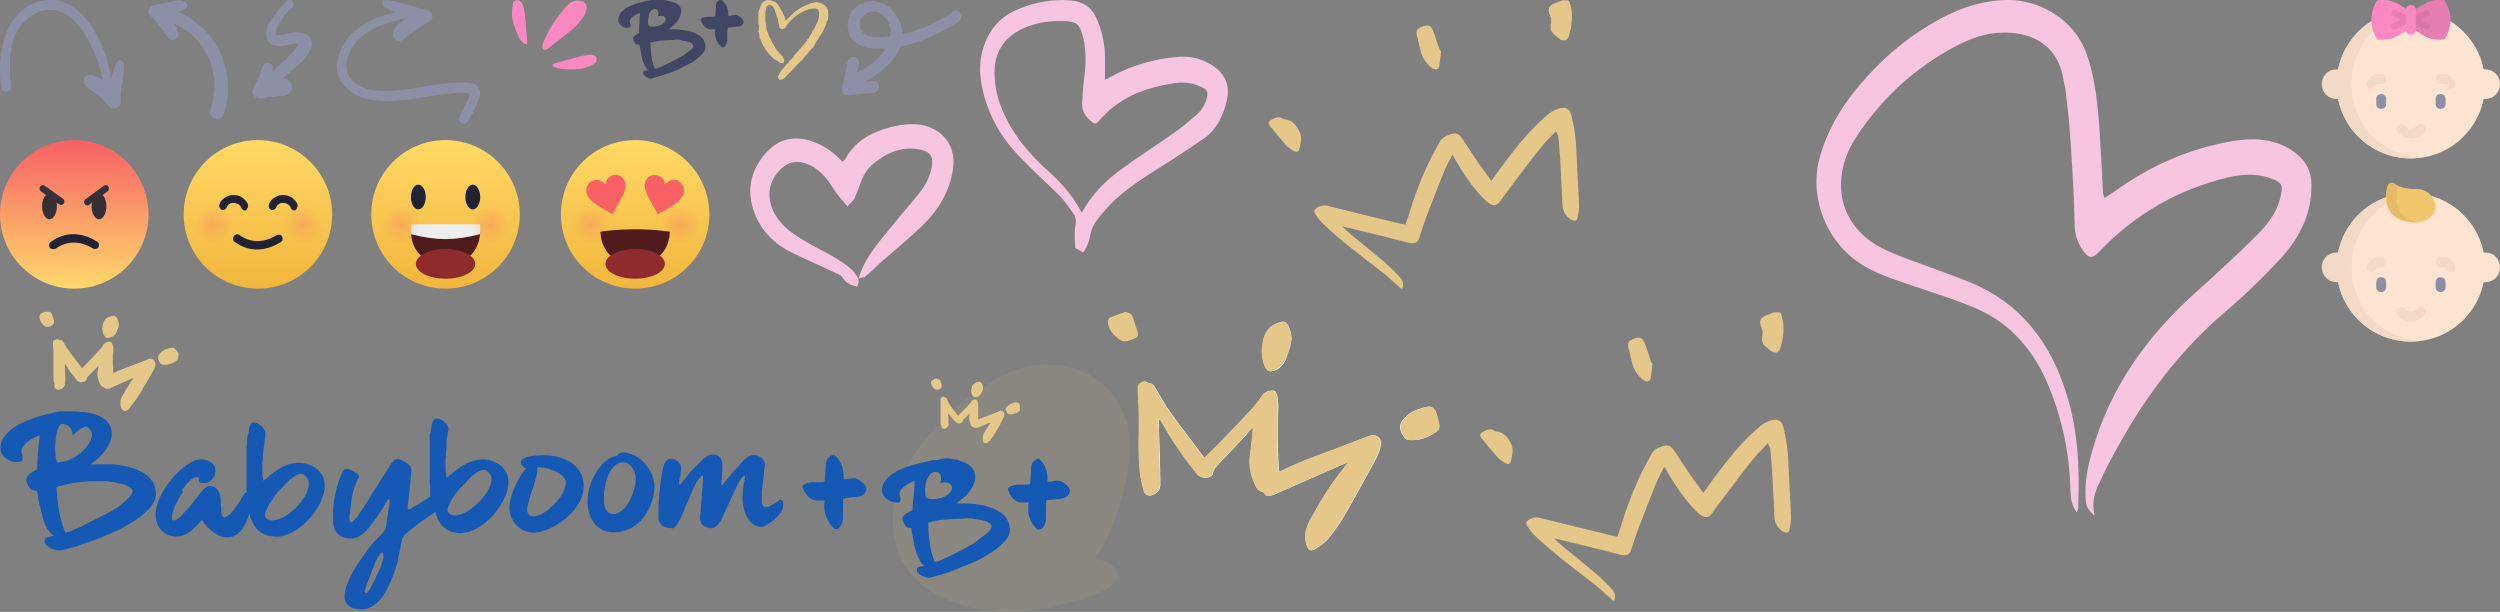 <?xml version="1.0" encoding="utf-8"?>
<!-- Generator: Adobe Illustrator 25.0.1, SVG Export Plug-In . SVG Version: 6.00 Build 0)  -->
<svg version="1.1" id="Layer_1" xmlns="http://www.w3.org/2000/svg" xmlns:xlink="http://www.w3.org/1999/xlink" x="0px" y="0px"
	 viewBox="0 0 505 123.6" style="enable-background:new 0 0 505 123.6;" xml:space="preserve">
<rect x="0" y="0" width="505" height="123.6" fill="#808080" stroke="none"/>
<style type="text/css">
	.st0{fill-rule:evenodd;clip-rule:evenodd;fill:#8D8FA6;}
	.st1{fill-rule:evenodd;clip-rule:evenodd;fill:#FA89C2;}
	.st2{fill:#424664;}
	.st3{fill-rule:evenodd;clip-rule:evenodd;fill:url(#Fill-68_3_);}
	.st4{fill-rule:evenodd;clip-rule:evenodd;fill:#212333;}
	.st5{fill-rule:evenodd;clip-rule:evenodd;fill:#353038;}
	.st6{fill-rule:evenodd;clip-rule:evenodd;fill:url(#Fill-68_4_);}
	.st7{fill-rule:evenodd;clip-rule:evenodd;fill:url(#Oval_6_);fill-opacity:0.3;}
	.st8{fill-rule:evenodd;clip-rule:evenodd;fill:url(#Oval_17_);fill-opacity:0.3;}
	.st9{fill-rule:evenodd;clip-rule:evenodd;fill:url(#Mask_2_);}
	.st10{fill-rule:evenodd;clip-rule:evenodd;fill:#501B1C;}
	.st11{fill-rule:evenodd;clip-rule:evenodd;fill:#8E2B2D;}
	.st12{fill-rule:evenodd;clip-rule:evenodd;fill:#EEEEEE;}
	.st13{fill-rule:evenodd;clip-rule:evenodd;fill:url(#Oval_18_);fill-opacity:0.3;}
	.st14{fill-rule:evenodd;clip-rule:evenodd;fill:url(#Oval_19_);fill-opacity:0.3;}
	.st15{fill-rule:evenodd;clip-rule:evenodd;fill:url(#Fill-68_5_);}
	.st16{fill-rule:evenodd;clip-rule:evenodd;fill:url(#Oval_20_);fill-opacity:0.3;}
	.st17{fill-rule:evenodd;clip-rule:evenodd;fill:url(#Oval_21_);fill-opacity:0.3;}
	.st18{fill-rule:evenodd;clip-rule:evenodd;fill:#F76166;}
	.st19{fill-rule:evenodd;clip-rule:evenodd;fill:#1559B5;}
	.st20{fill:#E6C78A;}
	.st21{fill:#E6C78A;fill-opacity:0.1;}
	.st22{fill:#1559B5;}
	.st23{fill-rule:evenodd;clip-rule:evenodd;fill:#FFFFFF;}
	.st24{fill-rule:evenodd;clip-rule:evenodd;fill:#E6C78A;}
	.st25{fill-rule:evenodd;clip-rule:evenodd;fill:#F8C5E0;}
	.st26{fill:#FFE5D1;}
	.st27{fill:#F2DAC7;}
	.st28{fill:#8D8FA6;}
	.st29{fill:#F2C66D;}
	.st30{fill:#E6BB67;}
	.st31{fill:#E67EB2;}
	.st32{fill:#FA89C2;}
	.st33{fill:#D977A8;}
</style>
<g id="Page-1">
	<path id="arrow-01" class="st0" d="M9.5,0c4.1-0.4,7.3,2.6,9.3,5.8c1.9,3.1,3.2,6.6,3.6,10.2c0.3-1.2,0.7-2.4,1.3-3.5
		c0.4-0.6,1.2-0.3,1.3,0.3c0.2,2.6-0.8,5.1-0.6,7.7c0.1,1.2-1.7,2-2.4,1c-0.7-0.9-1.5-1.8-2.5-2.5c-0.9-0.7-1.9-1.1-2.4-2
		c-0.5-0.8,0.1-2,1.1-1.9c0.9,0.1,1.7,0.5,2.5,1c-0.5-2.7-1.4-5.3-2.7-7.7c-1.6-3-4.2-6.5-8-6.4C7,2,4.4,4.4,3.1,7
		C1.6,10.4,2,14.1,2.2,17.6c0.1,1.1-1.7,1.3-1.9,0.2C-0.9,11.1,1,0.9,9.5,0"/>
</g>
<g id="Page-1_1_">
	<path id="arrow-02" class="st0" d="M60,13.3c-0.8,0.7-1.6,1.4-2.4,2.1c-0.2,0.1-0.3,0.3-0.5,0.4c0.1,0,0.2,0,0.3,0
		c0.4,0.1,0.7,0.2,1,0.5c0.3,0.3,0.5,0.7,0.6,1.2c0,0.3,0,0.6-0.2,0.8c-0.1,0.3-0.3,0.5-0.6,0.7c-0.2,0.1-0.4,0.2-0.6,0.3
		c-0.2,0.1-0.4,0.1-0.6,0.1c-0.1,0-0.3,0-0.4,0c-0.3,0-0.6,0-0.9,0.1c-0.5,0.1-1,0.1-1.5,0.1c-0.8,0.2-1.7,0.4-2.5,0
		c-0.3-0.1-0.5-0.4-0.7-0.7c0,0,0-0.1,0-0.3c0-0.2,0-0.4,0.1-0.6s0.2-0.5,0.3-0.7s0.2-0.4,0.3-0.6c0.2-0.4,0.4-0.8,0.6-1.2
		c0.2-0.4,0.3-0.8,0.5-1.2c0-0.1,0-0.1,0.1-0.2c0-0.1,0-0.1,0-0.2c0-0.1,0.1-0.2,0.1-0.4c0-0.1,0.1-0.2,0.2-0.4
		c0.3-0.4,0.9-0.5,1.3-0.3c0.3,0.1,0.5,0.4,0.6,0.6c0,0.1,0,0.2,0,0.3s0,0.1,0,0.2c0,0.2,0,0.4-0.1,0.6c0.1-0.1,0.1-0.1,0.2-0.2
		c0.4-0.4,0.8-0.7,1.2-1.1c0.7-0.6,1.4-1.2,2-1.9c0.3-0.3,0.7-0.7,1-1c0.2-0.3,0.4-0.6,0.6-0.8c0.1-0.2,0.3-0.4,0.4-0.6
		c-0.2-0.1-0.4-0.1-0.5-0.1c-0.3,0-0.6,0-0.8,0.1c-0.3,0.1-0.6,0.1-1,0.2c-0.2,0-0.3,0.1-0.5,0.1c-0.3,0.1-0.5,0.1-0.8,0.1
		s-0.7,0-1-0.1c-0.3,0-0.6-0.1-0.9-0.2c-0.3-0.1-0.6-0.4-0.8-0.7s-0.3-0.7-0.3-1c0-0.1,0-0.3,0-0.4c0-0.2,0-0.4,0-0.6
		c0.1-0.5,0.3-1.1,0.5-1.5c0.3-0.5,0.5-0.9,0.9-1.4c0,0,0,0,0,0.1c0,0,0,0,0-0.1l0,0c0.4-0.6,0.8-1.1,1.2-1.6s0.9-1,1.4-1.5
		C58,0.1,58.2,0,58.4,0s0.5,0.1,0.6,0.2c0.3,0.3,0.4,0.9,0.1,1.2c-0.4,0.4-0.8,0.8-1.2,1.2s-0.7,0.9-1,1.3c-0.4,0.6-0.8,1.3-1.1,2
		c0,0.2-0.1,0.3-0.1,0.5s0,0.4,0,0.6v0.1c0.1,0,0.1,0,0.2,0c0.3,0,0.5,0,0.8,0s0.5,0,0.8-0.1c0.2-0.1,0.5-0.2,0.7-0.2
		c0.6-0.2,1.2-0.3,1.8-0.3c0.3,0,0.7,0.1,1,0.1c0.2,0.1,0.4,0.1,0.6,0.2c0.2,0.1,0.5,0.2,0.7,0.4c0.2,0.1,0.3,0.3,0.4,0.4
		C62.8,7.7,62.9,8,62.9,8c0,0.1,0,0.1,0,0.2C63,8.3,63,8.5,63,8.6s0,0.3,0,0.4c0,0.3-0.1,0.5-0.2,0.8c-0.1,0.3-0.3,0.7-0.5,1
		c-0.3,0.5-0.7,1-1.1,1.5C60.7,12.6,60.4,13,60,13.3"/>
</g>
<g id="Page-1_2_">
	<path id="arrow-03" class="st0" d="M96.9,18.2c-0.6-1.8-3-1.5-4.4-1.5c-4.8,0.1-9.6,1.6-14.4,1.7c-2.2,0-4.8-0.3-6.6-1.8
		c-2.3-1.9-1.7-5.1-0.1-7.4c2.6-3.5,6.7-4.7,10.8-5.6c-1,0.6-2,1.4-2.6,2.4c-0.8,1.2,0.4,2.9,1.8,2c1.8-1.3,3.3-2.5,5.2-3.6
		c1.1-0.5,1-2-0.2-2.3C83.6,1.5,80.8,0.3,78,0c-0.8-0.1-1.2,1-0.4,1.4c0.8,0.4,1.6,0.8,2.4,1.1c-3.2,0.6-6.4,1.9-8.8,4.2
		c-3.1,3-4.6,8.1-1.1,11.2c3.4,3.1,8.8,2.7,13.1,2.1c2.6-0.4,5.2-0.9,7.8-1.1c0.7-0.1,3.7-0.5,3.9,0.3c0.1,0.2-0.8,1.7-0.9,1.9
		c-0.4,0.9-0.8,1.7-1.2,2.6c-0.4,1.2,1.1,1.8,1.7,0.8c0.8-1.2,1.4-2.5,2-3.8C96.7,19.9,97.2,19,96.9,18.2"/>
</g>
<g id="Page-1_3_">
	<path id="arrow-04" class="st0" d="M42.5,22.4c1.3-4,1.1-8.3-1-12c-1-1.6-2.3-3.1-3.8-4.2c-0.8-0.6-1.6-1-2.5-1.4
		c0.3,0.5,0.6,1.1,0.8,1.7c0.4,1.1-1.3,2.2-2,1.2c-1.2-1.6-2-3.2-3.6-4.5c-0.8-0.6-0.3-1.9,0.6-2.1c1.2-0.3,2.5-0.6,3.7-0.8
		c1-0.2,2.1-0.5,2.9,0.3c0.2,0.2,0.3,0.6,0.1,0.8c-0.4,0.6-1,0.9-1.7,1c1.3,0.5,2.5,1.2,3.4,2c1.8,1.3,3.3,3,4.4,4.9
		c2.4,4.1,3,9.5,1.3,14C44.4,24.6,42,24,42.5,22.4"/>
</g>
<g id="Page-1_5_">
	<path id="Shape" class="st1" d="M106.4,9l0.1-0.5c0-0.1,0-0.1,0-0.2c-0.2-1.9-0.3-3.8-0.5-5.6c-0.1-0.5-0.2-1-0.3-1.5
		c-0.1-0.2-0.2-0.4-0.3-0.6c-0.2-0.3-0.5-0.6-1-0.6c-0.5,0.1-0.8,0.4-0.8,0.9c-0.1,0.7-0.2,1.3-0.2,2c0.1,1.6,0.7,3.1,1.4,4.6
		c0.2,0.5,0.6,0.9,1,1.3C106,8.9,106.2,8.9,106.4,9z M110.7,9.8l3.2-2.5c0.5-0.4,1-0.8,1.5-1.2c1-0.8,1.8-1.8,2.5-2.8
		c0.3-0.5,0.5-1,0.6-1.5c0.1-1-0.6-1.7-1.7-1.7c-0.8,0-1.5,0.3-2,0.8c-0.7,0.7-1.3,1.4-1.9,2.2c-1.2,1.6-2.2,3.3-3,5.1
		c-0.1,0.2-0.2,0.5-0.3,0.8v0.2c-0.1,0.3-0.1,0.7,0.3,0.9C110.2,10.1,110.4,10,110.7,9.8z M113.5,13.9c1.6,0.2,3.2,0.2,4.7-0.2
		c0.6-0.2,1.2-0.5,1.8-0.8c0.4-0.2,0.6-0.6,0.5-1.1s-0.4-0.6-0.8-0.7c-0.2,0-0.5-0.1-0.7,0c-0.5,0.1-1,0.1-1.5,0.2
		c-1.8,0.5-3.6,1-5.4,1.5c-0.2,0.1-0.3,0.1-0.6,0.3c0.2,0.2,0.3,0.4,0.4,0.4l0.5,0.2C112.8,13.8,113.1,13.9,113.5,13.9z"/>
</g>
<g id="Page-1_6_">
	<g id="BB_x2B__x5F_Logo_x5F_Alt">
		<path id="Combined-Shape" class="st2" d="M133.9,0c0.4,0,0.9,0.1,1.3,0.2c0.4,0.1,0.9,0.3,1.2,0.4s0.7,0.4,0.9,0.7
			s0.3,0.7,0.3,1.1c0,0.3-0.1,0.6-0.2,0.9c-0.1,0.3-0.3,0.6-0.5,0.9s-0.5,0.6-0.8,0.9s-0.7,0.5-1,0.8h0.3h0.4c0.1,0,0.2,0,0.2,0
			c0.4,0,0.9,0,1.5,0.1s1.1,0.2,1.7,0.3c0.6,0.1,1.1,0.3,1.6,0.6c0.5,0.3,0.9,0.6,1.2,1c0.3,0.4,0.5,0.9,0.5,1.5
			c0,0.4-0.1,0.8-0.4,1.2c-0.3,0.4-0.7,0.8-1.2,1.2s-1,0.8-1.7,1.1c-0.6,0.3-1.3,0.7-1.9,1c-0.7,0.3-1.3,0.6-2,0.8
			c-0.6,0.2-1.2,0.4-1.8,0.6l-0.3,0.1l-0.3,0.1c-0.2,0-0.3,0.1-0.4,0.1l-0.3,0.1l-0.3,0.1c-0.2,0-0.3,0.1-0.4,0.1
			c-0.1,0-0.3,0-0.4-0.1c-0.2,0-0.4-0.1-0.5-0.2c-0.2-0.1-0.3-0.2-0.5-0.4c-0.1-0.1-0.2-0.3-0.2-0.5c0-0.1,0-0.2,0.1-0.3
			s0.1-0.1,0.3-0.1l0.7-0.2c-0.3-0.1-0.5-0.3-0.6-0.6c-0.2-0.3-0.3-0.6-0.5-1c-0.1-0.4-0.3-0.8-0.3-1.2c-0.1-0.4-0.1-0.7-0.2-1
			l-0.1-0.7l-0.1-0.3V9.2V9.1c0-0.1,0-0.1-0.1-0.1H129h-0.2c-0.1,0-0.2,0-0.3-0.1s-0.2-0.2-0.3-0.3s-0.1-0.3-0.2-0.4s0-0.2-0.1-0.4
			c0-0.1,0-0.3,0.2-0.4c0.1-0.1,0.3-0.3,0.4-0.4c0.2-0.1,0.4-0.2,0.6-0.3V5.9c0-0.2,0-0.4,0-0.7l0.1-0.9V3.7c0-0.4,0.1-0.7,0.1-1.1
			c-0.5,0.2-1,0.4-1.4,0.7s-0.7,0.7-0.7,1c0,0.1,0,0.2,0.1,0.4v0.1c0.1,0.2,0.1,0.3,0.1,0.4v0.1c0,0.1-0.1,0.2-0.2,0.2
			s-0.2,0.1-0.3,0.1c-0.1,0-0.3,0-0.6,0c-0.4-0.1-0.7-0.3-0.9-0.5s-0.3-0.4-0.4-0.5c-0.1-0.2-0.1-0.3-0.1-0.5c0-0.4,0.1-0.7,0.3-1.2
			s0.7-0.8,1.3-1.3c0.6-0.3,1.3-0.6,2.1-0.9c0.5-0.1,1-0.3,1.5-0.4s1-0.2,1.5-0.3c0.2,0,0.5-0.1,0.9-0.1C133,0,133.5,0,133.9,0z
			 M135.1,8.1c-0.5,0-1.1,0.1-1.7,0.1c-0.6,0.1-1.3,0.2-2,0.4c0,0.9,0.1,1.8,0.2,2.7c0.1,0.9,0.3,1.8,0.7,2.6c0.2,0,0.5-0.1,1-0.3
			l0.4-0.2c0.3-0.1,0.7-0.3,1.1-0.5c0.6-0.3,1.2-0.6,1.8-0.9c0.6-0.3,1.2-0.7,1.7-1c0.5-0.4,0.9-0.7,1.3-1c0.3-0.3,0.5-0.6,0.4-0.8
			c0-0.1-0.1-0.3-0.2-0.4s-0.3-0.2-0.5-0.3s-0.4-0.1-0.8-0.2L138,8.2c-0.2,0-0.3,0-0.4-0.1L137,8h-0.4
			C135.9,8.1,135.5,8.1,135.1,8.1z M145.7,0c0.1,0,0.1,0,0.2,0.1c0.4,0.4,0.8,0.8,1,1.4c0.1,0.4,0.2,0.8,0.2,1.2c0,0.2,0,0.3,0,0.5
			l0,0h0.1h0.1c0.2,0,0.4,0,0.6-0.1c0.3,0,0.5-0.1,0.6-0.1c0.4,0,0.7,0.2,1.1,0.5c0.2,0.2,0.4,0.4,0.5,0.6c0,0.1,0.1,0.2,0.1,0.3
			c0,0.3-0.1,0.5-0.4,0.7c-0.3,0.2-0.6,0.3-1.1,0.3c-0.5,0.1-1,0.1-1.5,0.2c-0.1,0-0.1,0-0.2,0.1c0,0.1-0.1,0.5-0.1,1.4l0,0v0.7v0.1
			c0,0.2,0,0.5-0.1,0.7c-0.1,0.4-0.2,0.7-0.5,0.9c-0.1,0.1-0.2,0.1-0.3,0.1s-0.3-0.1-0.4-0.2c-0.5-0.5-0.8-1-1-1.6
			c-0.1-0.4-0.2-0.8-0.2-1.1c0-0.2,0-0.5,0.1-0.8c-0.2,0-0.3,0-0.5,0c-0.1,0-0.3,0-0.6,0c-0.2,0-0.5-0.1-0.8-0.3
			c-0.4-0.3-0.7-0.7-1-1.4c0-0.1-0.1-0.2-0.1-0.2c0-0.1,0.1-0.2,0.2-0.3c0.3-0.2,0.7-0.3,1.2-0.3c0.2,0,0.3,0,0.5,0
			c0.1,0,0.2,0,0.3,0c0.3,0,0.5,0,0.7-0.1c0.1,0,0.1-0.1,0.1-0.1c0-0.1,0-0.7,0.1-1.9c0-0.5,0.1-0.8,0.3-1s0.4-0.3,0.6-0.4
			C145.6,0,145.6,0,145.7,0z M131.5,2.2C131.2,2.5,131,3,131,3.4c0,0.2-0.1,0.5-0.1,0.7v0.4v0.1c0,0.4,0.1,0.7,0.6,0.8
			c1,0,2.4-0.2,2.9-1.2c0.2-0.4,0-0.7-0.3-0.9c-0.3-0.1-1.1-0.2-1.3,0.1c0.2-0.3,0.3-0.8,0.1-1.2C132.6,1.6,131.8,1.8,131.5,2.2z"/>
	</g>
</g>
<g id="Page-1_4_">
	<g id="angry">
		
			<linearGradient id="Fill-68_3_" gradientUnits="userSpaceOnUse" x1="-1646.7" y1="-20.788" x2="-1646.7" y2="-21.788" gradientTransform="matrix(30 0 0 30 49416 682)">
			<stop  offset="0" style="stop-color:#FFD96C"/>
			<stop  offset="1" style="stop-color:#F76166"/>
		</linearGradient>
		<path id="Fill-68" class="st3" d="M30,43.3c0,8.3-6.7,15-15,15s-15-6.7-15-15s6.7-15,15-15S30,35.1,30,43.3"/>
		<path id="Fill-114" class="st4" d="M11.3,50.2l-0.2-0.3L11.3,50.2L11.3,50.2l-0.2-0.3L11.3,50.2c0,0,0.4-0.3,1-0.6
			s1.5-0.6,2.6-0.6s2.4,0.3,3.9,1.2c0.4,0.2,0.9,0.1,1.1-0.3c0.2-0.4,0.1-0.9-0.3-1.1c-1.7-1.1-3.4-1.5-4.8-1.5s-2.5,0.4-3.3,0.8
			c-0.8,0.4-1.2,0.8-1.3,0.8c-0.3,0.3-0.4,0.8-0.1,1.2C10.5,50.4,11,50.4,11.3,50.2"/>
		<path id="Path" class="st5" d="M21,37.5c0.3-0.2,0.7-0.1,0.9,0.2c0.2,0.3,0.1,0.7-0.1,0.9l0,0l-1.1,0.8c0.5,0.4,0.8,1.3,0.8,2.3
			c0,1.4-0.7,2.6-1.5,2.6s-1.5-1.2-1.5-2.6c0-0.3,0-0.5,0.1-0.8L18,41.4c-0.3,0.2-0.7,0.1-0.9-0.2c-0.2-0.3-0.1-0.7,0.1-0.9l0,0
			L21,37.5z"/>
		<path id="Path_1_" class="st5" d="M9,37.5c-0.3-0.2-0.7-0.1-0.9,0.2S8,38.4,8.2,38.6l0,0l1.1,0.8c-0.5,0.4-0.8,1.3-0.8,2.3
			c0,1.4,0.7,2.6,1.5,2.6s1.5-1.2,1.5-2.6c0-0.3,0-0.5-0.1-0.8l0.6,0.4c0.3,0.2,0.7,0.1,0.9-0.2s0.1-0.7-0.1-0.9l0,0L9,37.5z"/>
	</g>
</g>
<g id="Page-1_8_">
	<g id="happy">
		
			<linearGradient id="Fill-68_4_" gradientUnits="userSpaceOnUse" x1="-1645.463" y1="-20.788" x2="-1645.463" y2="-21.788" gradientTransform="matrix(30 0 0 30 49416 682)">
			<stop  offset="0" style="stop-color:#F2B63D"/>
			<stop  offset="1" style="stop-color:#FFD966"/>
		</linearGradient>
		<path id="Fill-68_1_" class="st6" d="M67.1,43.3c0,8.3-6.7,15-15,15s-15-6.7-15-15s6.7-15,15-15S67.1,35.1,67.1,43.3"/>
		<path id="Fill-114_1_" class="st4" d="M48.4,47.5l-0.2,0.3L48.4,47.5L48.4,47.5l-0.2,0.3L48.4,47.5c0,0,0.4,0.3,1,0.6
			s1.5,0.6,2.6,0.6s2.4-0.3,3.9-1.2c0.4-0.2,0.9-0.1,1.1,0.3c0.2,0.4,0.1,0.9-0.3,1.1c-1.7,1.1-3.4,1.5-4.8,1.5
			c-1.4,0-2.5-0.4-3.3-0.8c-0.8-0.4-1.2-0.8-1.3-0.8c-0.3-0.3-0.3-0.8,0-1.2C47.6,47.3,48.1,47.2,48.4,47.5"/>
		<path id="Fill-52" class="st4" d="M60.1,41.4c0-0.1-0.1-0.5-0.6-1c-0.2-0.2-0.5-0.5-0.9-0.7s-0.9-0.3-1.4-0.3l0,0l0,0
			c-0.5,0-1,0.1-1.4,0.3c-0.6,0.3-1,0.7-1.2,1s-0.3,0.6-0.3,0.7c-0.1,0.4,0.1,0.8,0.5,1c0.4,0.1,0.8-0.1,1-0.5l-0.5-0.2l0.5,0.2l0,0
			l-0.5-0.2l0.5,0.2h-0.1h0.1l0,0h-0.1h0.1c0,0,0.1-0.3,0.3-0.5c0.1-0.1,0.3-0.2,0.4-0.3c0.2-0.1,0.4-0.1,0.7-0.1l0,0
			c0.4,0,0.6,0.1,0.8,0.2c0.3,0.1,0.4,0.3,0.6,0.5c0.1,0.1,0.1,0.2,0.1,0.2l0,0l0,0l0.4-0.1l-0.4,0.1l0,0l0.4-0.1l-0.4,0.1
			c0.1,0.4,0.5,0.7,1,0.6C59.9,42.2,60.2,41.8,60.1,41.4"/>
		<path id="Fill-52_1_" class="st4" d="M50.1,41.4c0-0.1-0.1-0.5-0.6-1c-0.2-0.2-0.5-0.5-0.9-0.7s-0.9-0.3-1.4-0.3l0,0l0,0
			c-0.5,0-1,0.1-1.4,0.3c-0.6,0.3-1,0.7-1.2,1s-0.3,0.6-0.3,0.7c-0.1,0.4,0.1,0.8,0.5,1c0.4,0.1,0.8-0.1,1-0.5l-0.5-0.2l0.5,0.2l0,0
			l-0.5-0.2l0.5,0.2h-0.1h0.1l0,0h-0.1h0.1c0,0,0.1-0.3,0.3-0.5c0.1-0.1,0.3-0.2,0.4-0.3c0.2-0.1,0.4-0.1,0.7-0.1l0,0
			c0.4,0,0.6,0.1,0.8,0.2c0.3,0.1,0.4,0.3,0.6,0.5c0.1,0.1,0.1,0.2,0.1,0.2l0,0l0,0l0.4-0.1l-0.4,0.1l0,0l0.4-0.1l-0.4,0.1
			c0.1,0.4,0.5,0.7,1,0.6C49.9,42.2,50.2,41.8,50.1,41.4"/>
		
			<radialGradient id="Oval_6_" cx="-1485.864" cy="83.793" r="0.5" gradientTransform="matrix(8 0 0 8 11948 -625)" gradientUnits="userSpaceOnUse">
			<stop  offset="0" style="stop-color:#F76A6D"/>
			<stop  offset="1" style="stop-color:#F76A6D;stop-opacity:0"/>
		</radialGradient>
		<circle id="Oval_9_" class="st7" cx="61.1" cy="45.3" r="4"/>
		
			<radialGradient id="Oval_17_" cx="-1485.864" cy="83.793" r="0.5" gradientTransform="matrix(8 0 0 8 11930 -625)" gradientUnits="userSpaceOnUse">
			<stop  offset="0" style="stop-color:#F76A6D"/>
			<stop  offset="1" style="stop-color:#F76A6D;stop-opacity:0"/>
		</radialGradient>
		<circle id="Oval_5_" class="st8" cx="43.1" cy="45.3" r="4"/>
	</g>
</g>
<g id="Page-1_7_">
	<g id="Smiley">
		
			<linearGradient id="Mask_2_" gradientUnits="userSpaceOnUse" x1="-1644.2" y1="-20.788" x2="-1644.2" y2="-21.788" gradientTransform="matrix(30 0 0 30 49416 682)">
			<stop  offset="0" style="stop-color:#F2B63D"/>
			<stop  offset="1" style="stop-color:#FFD966"/>
		</linearGradient>
		<path id="Mask" class="st9" d="M105,43.3c0,8.3-6.7,15-15,15s-15-6.7-15-15s6.7-15,15-15S105,35.1,105,43.3"/>
		<g id="Smile" transform="translate(8, 18)">
			<g id="Mask_1_">
				<path id="path-2_1_" class="st10" d="M75,28.8c0,0,6.4-1.1,14,0c0,0,0.2,6.5-7,6.5S75,28.8,75,28.8"/>
			</g>
			<ellipse id="Oval" class="st11" cx="82" cy="35.3" rx="6" ry="3"/>
			<path id="Rectangle" class="st12" d="M75,27.3h14v2c-2.7,0.7-5,1-7,1s-4.3-0.3-7-1V27.3z"/>
		</g>
		
			<radialGradient id="Oval_18_" cx="-1481.12" cy="83.793" r="0.5" gradientTransform="matrix(8 0 0 8 11948 -625)" gradientUnits="userSpaceOnUse">
			<stop  offset="0" style="stop-color:#F76A6D"/>
			<stop  offset="1" style="stop-color:#F76A6D;stop-opacity:0"/>
		</radialGradient>
		<circle id="Oval_1_" class="st13" cx="99" cy="45.3" r="4"/>
		
			<radialGradient id="Oval_19_" cx="-1481.12" cy="83.793" r="0.5" gradientTransform="matrix(8 0 0 8 11930 -625)" gradientUnits="userSpaceOnUse">
			<stop  offset="0" style="stop-color:#F76A6D"/>
			<stop  offset="1" style="stop-color:#F76A6D;stop-opacity:0"/>
		</radialGradient>
		<circle id="Oval_2_" class="st14" cx="81" cy="45.3" r="4"/>
		<ellipse id="Oval_3_" class="st4" cx="95.5" cy="39.8" rx="1.5" ry="2.5"/>
		<ellipse id="Oval_4_" class="st4" cx="84.5" cy="39.8" rx="1.5" ry="2.5"/>
	</g>
</g>
<g id="Page-1_9_">
	<g id="love">
		
			<linearGradient id="Fill-68_5_" gradientUnits="userSpaceOnUse" x1="-1642.923" y1="-20.788" x2="-1642.923" y2="-21.788" gradientTransform="matrix(30 0 0 30 49416 682)">
			<stop  offset="0" style="stop-color:#F2B63D"/>
			<stop  offset="1" style="stop-color:#FFD966"/>
		</linearGradient>
		<path id="Fill-68_2_" class="st15" d="M143.3,43.3c0,8.3-6.7,15-15,15s-15-6.7-15-15s6.7-15,15-15S143.3,35.1,143.3,43.3"/>
		
			<radialGradient id="Oval_20_" cx="-1476.338" cy="83.793" r="0.5" gradientTransform="matrix(8 0 0 8 11948 -625)" gradientUnits="userSpaceOnUse">
			<stop  offset="0" style="stop-color:#F76A6D"/>
			<stop  offset="1" style="stop-color:#F76A6D;stop-opacity:0"/>
		</radialGradient>
		<circle id="Oval_14_" class="st16" cx="137.3" cy="45.3" r="4"/>
		
			<radialGradient id="Oval_21_" cx="-1476.338" cy="83.793" r="0.5" gradientTransform="matrix(8 0 0 8 11930 -625)" gradientUnits="userSpaceOnUse">
			<stop  offset="0" style="stop-color:#F76A6D"/>
			<stop  offset="1" style="stop-color:#F76A6D;stop-opacity:0"/>
		</radialGradient>
		<circle id="Oval_12_" class="st17" cx="119.3" cy="45.3" r="4"/>
		<path id="Fill-37" class="st18" d="M132.8,35.4c-1.1-0.3-2.2,0.3-2.5,1.5c-0.4,1.6,1,3.4,2.6,6.4c2.9-1.8,4.8-2.6,5.2-4.3
			c0.3-1.2-0.4-2.3-1.5-2.6c-0.9-0.2-1.8,0.2-2.3,0.9C134.4,36.5,133.7,35.7,132.8,35.4"/>
		<path id="Fill-37_1_" class="st18" d="M123.8,35.4c1.1-0.3,2.2,0.3,2.5,1.5c0.4,1.6-1,3.4-2.6,6.4c-2.9-1.8-4.8-2.6-5.2-4.3
			c-0.3-1.2,0.4-2.3,1.5-2.6c0.9-0.2,1.8,0.2,2.3,0.9C122.3,36.5,122.9,35.7,123.8,35.4"/>
		<g id="Clip-34">
			<path id="path-3_1_" class="st10" d="M121.3,46.8c0,0,6.4-1.1,14,0c0,0,0.2,6.5-7,6.5C121.1,53.3,121.3,46.8,121.3,46.8"/>
		</g>
		<ellipse id="Oval_11_" class="st11" cx="128.3" cy="53.3" rx="6" ry="3"/>
	</g>
</g>
<g id="Page-1_10_">
	<g id="Logo">
		<path id="Shape_2_" class="st19" d="M88,84.6c1.3-0.3,2.6,1.4,2.6,2l0,0l0,0L90.5,87l-0.1,1l-0.1,0.4l0,0l-0.1,0.7l0,0V90
			c0,0.1,0,0.2,0,0.3l-0.1,1c0,0.5,0,1-0.1,1.4v1l0,0v0.7c0,0.8,0.1,1.5,0.2,2.1c0.2-0.1,0.3-0.2,0.5-0.4l0.4-0.3l0,0l0.6-0.5l0,0
			l0.4-0.3c1.3-1,3-2.1,5.3-2.2s5.3,1.5,5.3,4.5c0.1,4.2-5.1,10.3-9.6,10.4c-2.9,0-4.1-1.7-4.7-2.9l-0.1-0.3v-0.1l-0.1-0.2l0,0
			l-0.1-0.3l0,0l-0.1-0.3l0,0v-0.2l0,0l0,0l0,0c-1.8,1.1-3.5,2.4-5.2,3.7l-0.7,0.6c-0.6,0.5-0.9,1-1,1.8l-0.1,0.4l0,0l-0.1,0.7l0,0
			l-0.1,0.5l0,0l-0.1,0.5l0,0l-0.2,0.8l0,0l-0.1,0.6l0,0l-0.1,0.6l0,0l-0.2,0.6c0,0.1-0.1,0.2-0.1,0.3l-0.2,0.6
			c-0.1,0.2-0.1,0.4-0.2,0.6l-0.2,0.6c-1.3,3.5-3.3,6.8-6.4,6.8c-1.6,0-3.4-0.7-3.4-2.5c0-2.3,1.6-5.3,3.5-7.9l0.4-0.6l0,0l0.4-0.6
			l0,0l0.4-0.5l0,0l0.4-0.5l0,0l0.4-0.5l0,0l0.4-0.5l0,0l0.4-0.4l0,0l0.4-0.4l0,0l0.4-0.4l0,0L77,108c0.5-0.5,0.9-1.1,1-1.8
			c0.1-0.5,0.1-1.1,0.2-1.6l0.3-1.6l0,0l0.1-0.8c0.1-0.5,0.2-1-0.1-1.5c-1.1,1.8-2.2,3.6-3.5,5.3l0,0l0,0l-0.3,0.4
			c-1,1.2-2.3,2.4-3.8,2.4c-2,0-3.5-1.1-3.6-3.2c-0.2-3.2,0.3-6.4,1.5-9.4l0.2-0.4c0.3-0.7,0.5-1.1,1-1.1c0.6,0,1.3,0.4,1.9,0.8
			l0.3,0.2l0.1,0.1c0.2,0.2,0.3,0.4,0.2,0.6c-1.1,2-1.5,4.1-1.7,6.3l-0.1,0.9l0,0l-0.1,0.8c0,0.5,0,1,0.3,1.1c0.3,0,0.5-0.3,0.8-0.6
			l0.2-0.2l0,0l0.2-0.2l0,0l0.1-0.2l0,0c0.8-1.1,1.5-2.2,2.2-3.3l0.8-1.4l0,0c1.3-1.9,2.5-3.9,3.8-5.9c0.5-0.7,0.9-1,1.3-1
			c0.3,0,0.7,0.2,1.3,0.5c0.2,0.1,0.3,0.2,0.5,0.3l0.3,0.2c0.6,0.5,0.8,1,0.7,1.8l-0.4,3.8c-0.1,0.6-0.1,1.3-0.2,1.9l-0.1,0.5
			c0,0.4-0.1,0.8,0,1.2c0.1,0,0.2,0,0.2,0c0.1,0,0.3-0.1,0.6-0.3l0.3-0.2l0,0l0.4-0.2l0,0l0.4-0.2l0,0l0.8-0.5l0,0l0.9-0.6l0,0
			l0.4-0.3c0,0,0,0,0.1,0c0.1-0.1,0.3-0.2,0.4-0.3v-0.2l0,0v-0.5l0,0V99c0-0.1,0-0.2,0-0.3l-0.1-1.1l0,0v-0.8l0,0v-1.2l0,0v-1.3l0,0
			V93l0,0v-0.9l0,0v-0.9l0,0v-0.6l0,0V90l0,0v-0.5l0,0V89l0,0v-0.5l0,0V88c0-0.2,0-0.3,0.1-0.5l0.1-0.4c0-0.1,0-0.1,0-0.2l0.1-0.4
			C87.2,85.4,87.5,84.7,88,84.6z M77.2,111.6L77.2,111.6c-0.3,0.1-0.7,0.6-1.1,1.4l-0.2,0.4l0,0l-0.2,0.5c0,0.1-0.1,0.2-0.1,0.2
			l-0.3,0.8l0,0l-0.3,0.8l0,0l-0.2,0.5l0,0l-0.2,0.5l0,0l-0.2,0.5l0,0l-0.2,0.5l0,0l-0.2,0.6l0,0l-0.1,0.4l0,0l-0.1,0.3l0,0
			l-0.1,0.2v0.1c-0.1,0.2,0,0.5,0.3,0.5c0.1,0,0.3-0.1,0.3-0.2l0.1-0.1l0,0l0.2-0.3l0,0l0.2-0.3l0,0l0.2-0.4l0,0l0.2-0.4l0,0
			l0.2-0.4l0,0l0.2-0.4l0,0l0.2-0.4l0,0l0.3-0.7l0,0l0.2-0.4l0,0l0.2-0.4l0,0l0.2-0.4l0,0l0.2-0.4l0,0l0.1-0.4l0,0l0.2-0.6l0,0
			l0.1-0.4l0,0l0.1-0.3l0,0l0.1-0.3C77.4,111.9,77.4,111.6,77.2,111.6L77.2,111.6z M11.9,83.1h0.3l0,0h0.3l0,0h0.3l0,0h0.4l0,0h0.4
			l0,0H14l0,0h0.4l0,0h0.4c0.4,0,0.9,0,1.4,0.1h0.5c2.9,0.3,5.8,1.4,5.9,4.3c0,2.1-1.7,4.5-4.3,6.3h0.3l0,0h0.6l0,0h0.3l0,0h0.6l0,0
			h0.6l0,0h0.4l0,0h0.5l0,0h0.5c0.1,0,0.2,0,0.2,0h0.5c0.1,0,0.2,0,0.3,0l0.5,0.1c0.1,0,0.2,0,0.3,0l0.5,0.1c3.5,0.6,7,2,7.1,5.7
			c0.1,2.6-3.4,5.2-7.3,7.2l-0.6,0.3l0,0l-0.7,0.3l0,0l-0.7,0.3l0,0l-0.7,0.3l0,0l-0.7,0.3l0,0l-0.7,0.3l0,0l-1,0.4l0,0l-0.6,0.2
			l0,0l-0.6,0.2l0,0l-0.9,0.3l0,0l-0.9,0.3l0,0l-0.8,0.3l0,0l-0.7,0.2l0,0l-0.5,0.1l0,0l-0.6,0.2l0,0L13,111l0,0l-0.3,0.1l0,0
			l-0.4,0.1l0,0h-0.2l0,0H12l0,0c-0.7,0-2.9-0.6-3-1.9c0-0.2,0.1-0.4,0.1-0.5l0,0l0,0l0.1-0.1l0,0l0.1-0.1h0.1h0.1l0,0l0.3-0.1l0,0
			l1.1-0.3l0,0c-1-0.5-1.8-2-2.3-3.7L8.5,104c0-0.1,0-0.2-0.1-0.3l-0.1-0.5l0,0l-0.1-0.5l0,0L8,102l0,0l-0.2-0.9l0,0l-0.2-1.3l0,0
			l-0.1-0.4c0-0.2-0.1-0.3-0.1-0.3H7.3l0,0H7H6.9c-0.9,0-1.5-1.4-1.6-2.3c0-0.4,0.5-1,1.1-1.4c0.3-0.2,0.7-0.4,1.1-0.6l0.1-2.4l0,0
			l0.1-1.3l0,0L7.8,90l0,0l0.1-0.9l0,0L8,88.3c0-0.1,0-0.3,0-0.4c-0.9,0.4-1.8,0.8-2.5,1.4s-1.1,1.2-1.2,1.8c0,0.1,0.1,0.3,0.1,0.5
			L4.5,92c0.1,0.3,0.1,0.5,0.1,0.7c-0.1,0.5-0.4,0.6-1.1,0.6H3.2l0,0H2.7l0,0c-2-0.6-2.5-1.7-2.6-2.4v-0.2v-0.1
			C0,89.3,0.7,87.8,3,86.2c1-0.6,2.3-1.2,3.7-1.7C8.4,83.9,10.1,83.5,11.9,83.1z M51,85.4c1.3-0.3,2.6,1.4,2.6,2v0.1l0,0v0.4
			l-0.1,0.9v0.3l0,0l-0.1,0.6l0,0l-0.1,0.6l0,0L53.2,91l0,0l-0.1,1c0,0.5,0,1-0.1,1.4v1c0,0.1,0,0.2,0,0.3v0.7
			c0,0.7,0.1,1.3,0.2,1.7c0.1-0.1,0.2-0.2,0.3-0.2l0.4-0.3l0,0l0.9-0.8c1.4-1.1,3.1-2.3,5.5-2.3c2.3-0.1,5.3,1.5,5.3,4.5
			c0.1,4.2-5.1,10.3-9.6,10.4c-3.4,0-4.6-1.8-5.1-3.2l-0.1-0.2l0,0l-0.1-0.2l0,0l-0.1-0.2l0,0l-0.1-0.4l0,0l-0.1-0.5l0,0v-0.1l0,0
			c-0.6,2.2-1.8,4.5-3.9,4.9c-0.5,0.1-1.3,0-2-0.2l-0.2-0.1c-0.3-0.1-0.7-0.4-1.2-0.7l-0.4-0.3c-0.1-0.1-0.1-0.1-0.2-0.2
			c-0.8-0.6-1.3-1.3-1.7-2l-0.7,0.8l0,0l-0.5,0.5c-1,1-1.9,1.7-3.2,2c-2.5,0.4-4.5-1.1-4.9-3.5c-0.8-4.3,4.9-11.2,8.6-12
			c1.2-0.2,3.2,0.5,3.4,1.9c0.2,1.5-0.7,2.6-2,2.9h-0.2c-0.2,0-0.5,0-0.8-0.1c-0.2-0.1-0.3-0.2-0.3-0.3v-0.1V97l0,0v-0.1l0,0v-0.1
			c0-0.2,0-0.4-0.5-0.4c-1,0.1-2,1.2-3,2.7l0.3,0.2c-0.6,0.8-1.1,1.7-1.6,2.8c-0.5,1.1-0.7,1.9-0.7,2.6c0,0.3,0.2,0.5,0.5,0.4
			c0.3,0,0.7-0.3,1.2-0.7l0.2-0.2c1.1-1.2,1.9-2,2.6-3l0.5-0.6l0,0l0.3-0.4l0,0l0.3-0.4c0.7-0.9,1.4-1.6,1.9-1.6
			c1.2-0.1,1.8,0.6,2.1,1.4c0.2,0.4,0.3,1,0.3,1.4v0.3l0,0v0.5l0,0l0.1,0.7l0,0v0.4l0,0v0.3l0,0v0.3c0.1,0.7,0.3,1,0.7,1
			c0.9-0.3,1.7-1.2,2.4-2.3l0.3-0.4l0,0l0.3-0.4l0,0l0.2-0.4l0,0l0.6-1l0,0l0.1-0.2c0.1-0.1,0.1-0.2,0.2-0.2
			c0.1-0.1,0.2-0.1,0.3-0.1v-0.4l0,0v-0.9l0,0v-1l0,0v-1c0-0.2,0-0.4,0-0.5v-1.1c0-0.2,0-0.4,0-0.6v-0.9l0,0v-0.9l0,0v-0.6l0,0V91
			l0,0v-0.5l0,0l0.1-0.8l0,0v-0.5l0,0v-0.5l0,0l0.1-0.5c0-0.1,0-0.3,0.1-0.4l0.1-0.4C50.3,86.2,50.6,85.5,51,85.4z M21.2,97.2h-0.4
			l0,0h-0.9c-0.5,0-1.1,0-1.5,0h-0.3c-1.8,0.1-4.2,0.4-6.7,1.2c0.2,3.1,0.6,6.4,1.8,9.2c0.3,0,0.7-0.2,1.3-0.4l0.4-0.2
			c0.1,0,0.1-0.1,0.2-0.1l0.5-0.2l0,0l0.5-0.2l0,0l0.5-0.2l0,0l0.5-0.3l0,0l0.8-0.4l0,0l0.6-0.3l0,0l0.6-0.3l0,0l0.6-0.3l0,0
			l0.6-0.3l0,0l0.6-0.3l0,0l0.6-0.3c0.1-0.1,0.2-0.1,0.3-0.2l0.6-0.3c0.1-0.1,0.2-0.1,0.3-0.2l0.5-0.3l0,0l0.5-0.3
			c1.8-1.3,3.1-2.5,3.1-3.3c0-0.5-0.7-0.9-1.4-1.2c-0.4-0.2-0.9-0.3-1.6-0.4L23,97.4l0,0l-0.7-0.1l0,0l-0.8-0.1l0,0L21.2,97.2
			L21.2,97.2z M107.6,92.1c3.1-0.4,5.5,0.1,7,0.9l0.2,0.1c2.2,1.2,3.1,3,3.1,5c0.1,5.3-6.7,9.4-9.9,9.5c-2.8,0.1-5-2.2-5.1-4.9
			c-0.1-2.6,2-6.7,3.4-8.1c-0.7-0.2-1-0.7-1.1-1.1C105.2,92.7,106,92.3,107.6,92.1z M126.2,91.4L126.2,91.4c3.7,0.4,6.2,4.4,6,7.3
			c-0.3,4.3-3.3,8.5-7.5,8.8c-4,0.4-5.8-2.6-6-5.6c-0.3-4.2,2.6-9.4,6.1-9.9C124.7,91.6,125.5,91.4,126.2,91.4L126.2,91.4z
			 M168.4,91.9c0.1,0,0.2,0,0.2,0.1c0.7,0.6,1.2,1.3,1.5,2.2c0.2,0.6,0.3,1.3,0.3,1.9c0,0.2,0,0.3,0,0.5v0.2h0.1h0.2
			c0.2,0,0.5,0,0.8-0.1c0.4-0.1,0.7-0.1,1-0.1c0.6,0,1.1,0.3,1.6,0.8c0.3,0.2,0.6,0.6,0.8,0.9c0.1,0.2,0.1,0.3,0.1,0.5
			c0,0.4-0.2,0.8-0.6,1.1c-0.4,0.3-0.9,0.5-1.7,0.5s-1.5,0.2-2.2,0.3c-0.1,0-0.2,0.1-0.2,0.1s0,0.1,0,0.2v0.2l0,0v0.2l0,0v0.3l0,0
			v0.5l0,0v0.6l0,0v1.3v0.3c0,0.3,0,0.6-0.1,0.9c-0.1,0.6-0.4,1-0.8,1.4c-0.2,0.1-0.3,0.2-0.5,0.2s-0.4-0.1-0.6-0.3
			c-0.7-0.7-1.2-1.6-1.5-2.5c-0.2-0.6-0.3-1.2-0.3-1.8c0-0.4,0-0.8,0.1-1.2c-0.3,0-0.5,0-0.8,0h-0.3c-0.1,0-0.1,0-0.2,0h-0.4l0,0
			c-0.4,0-0.7-0.2-1.2-0.4c-0.6-0.4-1-1-1.4-1.8l-0.1-0.3c-0.1-0.1-0.1-0.3-0.1-0.3c0-0.2,0.1-0.3,0.3-0.4c0.5-0.3,1.1-0.5,1.8-0.5
			c0.2,0,0.5,0,0.7,0s0.4,0,0.5,0h0.2l0,0h0.3c0.2,0,0.4,0,0.5-0.1c0.1,0,0.2-0.1,0.2-0.2V97l0,0l0.2-2.9l0,0c0-0.7,0.2-1.3,0.5-1.6
			c0.2-0.2,0.4-0.4,0.7-0.5l0.2-0.1C168.3,91.9,168.3,91.9,168.4,91.9z M152.2,91.9c1.5,0,2.4,1.2,2.3,2l-0.1,1l0,0l-0.2,1.9l0,0
			l-0.1,0.7l0,0l-0.1,0.9l0,0l-0.1,0.8l0,0v0.5c0,0.1,0,0.2,0,0.2v0.5l0,0v0.4c0,0.2,0,0.4,0,0.5v0.2c0,0.4,0.2,0.8,0.6,0.9h0.2l0,0
			h0.1l0,0h0.1l0,0h0.1c0.1,0,0.1,0,0.2,0l0.2-0.1c0.4-0.2,1-0.5,1.8-1.1l0.2-0.2c0.1,0,0.2-0.1,0.2-0.1c0.4,0,0.6,0.4,0.6,0.8v0.2
			l0,0v0.1l0,0v0.1c0,1.8-3.1,4.1-4.2,4.3c-0.1,0-0.3,0-0.4,0h-0.2l0,0l0,0l0,0c-0.1,0-0.2,0-0.3-0.1c-2.1-0.5-3.1-3.4-3.1-5.4
			c0-1.2,0.1-2.6,0.3-3.5l0.1-0.4c0.1-0.6,0.1-0.9,0-0.9c-0.3,0-0.7,0.5-1.2,1.4l-0.2,0.4l0,0l-0.3,0.6l0,0l-2.5,5.4l0,0l-0.5,1.1
			l0,0l-0.2,0.4l0,0l-0.1,0.1l0,0l-0.1,0.2c-0.3,0.4-0.9,1-1.6,1h-0.2c-0.9-0.1-2.1-0.6-2.1-2v-0.2l0,0l0.1-1l0,0l0.4-5.2l0,0
			L142,97l0,0v-0.3l0,0v-0.1c0-0.3,0-0.5-0.1-0.5c-0.2,0-0.4,0.2-0.7,0.6L141,97l-0.1,0.1l-0.2,0.3l0,0l-0.2,0.4l0,0l-0.2,0.4l0,0
			l-0.2,0.4l0,0l-0.3,0.7l0,0l-0.3,0.7l0,0l-1,2.3l0,0l-0.4,1l0,0l-0.3,0.7l0,0l-0.2,0.4l0,0l-0.2,0.4l0,0l-0.2,0.4
			c-0.5,0.9-0.9,1.5-1.2,1.5c-1.8,0-2.9-0.5-3-2.1c0-1.7,0-3.2,0.2-4.9l0.1-1l0,0l0.1-1.1c0-0.2,0-0.4,0.1-0.6l0.1-0.6
			c0-0.1,0-0.2,0-0.3l0.1-0.5l0,0l0.1-0.5l0,0l0.1-0.4c0.3-1.3,0.7-1.9,1.3-2c1.1-0.2,2.4,0.7,2.4,1.8v0.1l0,0v0.3l0,0l-0.1,0.6l0,0
			v0.2l0,0l-0.1,0.4l0,0l-0.2,1c0,0.1,0,0.1,0,0.1v0.3c0,0.2,0,0.4,0.1,0.4s0.3-0.2,0.5-0.5l0.2-0.3l0,0l0.3-0.3l0,0l1.3-1.6l0,0
			l0.4-0.4l0,0l0.4-0.4l0,0l0.4-0.4c1.1-1.2,2.2-2.2,3.1-2.2c1.5,0,2,1,2,2v0.6l0,0v0.8l0,0l-0.1,1.6l0,0l-0.1,0.8l0,0
			c0,0.2,0,0.4,0.1,0.4s0.3-0.2,0.5-0.5l0.2-0.3l0,0l0.3-0.3l0,0l1.1-1.4l0,0l0.4-0.4l0,0l0.4-0.4c0.1-0.1,0.1-0.1,0.2-0.2l0.4-0.4
			C150.1,92.9,151.3,91.9,152.2,91.9z M60.8,95.7c-1.1,0.1-2.6,1.4-3.9,2.9L56.5,99l0,0l-0.4,0.4c-0.3,0.4-0.6,0.7-0.8,1.1L55,101
			l0,0l-0.3,0.4l0,0l-0.3,0.4l0,0l-0.2,0.4c-0.4,0.8-0.7,1.4-0.7,1.7c0,0.8,0.6,1.3,1.6,1.2c3-0.1,7.4-4.6,7.3-7.5
			C62.5,97.1,61.7,95.7,60.8,95.7z M97.7,94.9c-1.1,0.1-2.6,1.3-3.9,2.9l-0.4,0.4l0,0L93,98.6c-0.1,0.1-0.1,0.1-0.2,0.2l-0.3,0.4
			c-0.1,0.1-0.1,0.1-0.2,0.2L92,99.8l0,0l-0.3,0.4c0,0.1-0.1,0.1-0.1,0.2l-0.3,0.4l0,0l-0.2,0.4c-0.4,0.8-0.7,1.4-0.7,1.7
			c0,0.8,0.6,1.2,1.6,1.2c2.9-0.1,7.4-4.6,7.3-7.5C99.4,96.3,98.6,94.9,97.7,94.9z M114.3,97.5c0-2-4.2-3.3-5.8-3.1
			c0.2,0.8-0.2,2-0.6,3.4l-0.2,0.7l0,0l-0.5,1.4l0,0l-0.2,0.7c-0.3,1.1-0.6,2-0.5,2.6c0.3,1.7,2.1,1.3,3.9,0l0.3-0.2l0,0l0.3-0.3
			c0.3-0.2,0.5-0.5,0.8-0.7l0.3-0.3l0,0l0.3-0.3c0-0.1,0.1-0.1,0.1-0.2l0.3-0.3C113.7,99.7,114.3,98.5,114.3,97.5z M125.9,93.4h-0.2
			c-2.1,0.2-3.1,2.7-3.5,5l-0.1,0.5c0,0.1,0,0.1,0,0.2l-0.1,0.4c0,0.1,0,0.1,0,0.2v0.4l0,0v0.4l0,0v0.4l0,0v0.3l0,0v0.3l0,0v0.2l0,0
			c0.2,1.2,0.7,1.9,1.5,2.1c3,0.5,5-4.9,4.9-7.2v-0.2l0,0v-0.2C128.2,95.2,127.5,93.4,125.9,93.4L125.9,93.4z M14.1,86.3
			c-0.2-0.3-1.3-0.9-1.8-0.6c-1.3,1-1.4,6.4-0.8,7.6l0.1,0.1l0,0l0,0l0,0c3.7-0.1,7-3.6,7-5.7c0-0.4-0.6-1.5-1.3-1.5
			c-0.7,0.1-1.6,0.8-2.6,1.7C14.6,87.3,14.4,86.7,14.1,86.3z"/>
		<path id="Shape_1_" class="st20" d="M11.2,68.6c0.3-0.1,0.5-0.1,0.7,0l0.1,0.1h0.1l0,0c0.3,0,0.6,0.1,0.7,0.4l0.1,0.1l0,0
			c0.1,0.3,0.3,0.6,0.5,0.9l0.2,0.3l0.2,0.3l0.9,1.2l0.3,0.4l0.6,0.8l1,1.3l3-3.2l0.7-0.7c0.1-0.1,0.1-0.2,0.2-0.3l0.1-0.1l0.3-0.5
			c0.3-0.4,0.6-0.5,1.1-0.6c0.3,0,0.6,0.2,0.7,0.5s0.2,0.6,0.2,0.8v0.2v0.4l-0.1,0.7c0,0.1,0,0.2,0,0.2v0.7v1.2l0.1,1.7l0.4-0.2
			c0.2-0.1,0.4-0.2,0.6-0.3l1.5-0.6l3.7-1.4l0.5-0.2l0.2-0.1l0.3-0.1c0.6-0.2,1,0.1,1.2,0.6s0.1,0.9-0.2,1.5L31,74.8l-0.6,1.1
			l-0.6,1l-0.6,1c-0.1,0.2-0.2,0.3-0.3,0.5l-0.5,0.9c-0.4,0.6-0.8,1.3-1.4,2c-0.1,0.1-0.2,0.2-0.3,0.4l-0.2,0.2L26,82.7
			c-0.1,0.1-0.2,0.1-0.3,0.2L25.5,83c-0.3,0.1-0.6,0-0.8-0.3l-0.1-0.1l-0.1-0.2c-0.1-0.3-0.2-0.5-0.2-0.7c0-0.7,0.1-1.2,0.4-1.7
			l0.8-1.4l0.4-0.6l0.2-0.4l0.2-0.3l0.2-0.3l0.3-0.4l0.2-0.3l-4.5,2c-0.1,0-0.1,0.1-0.2,0.1l-0.2,0.1H22c-0.4,0.1-0.7,0-1-0.2v-0.1
			h-0.1c-0.2-0.1-0.4-0.2-0.5-0.4l-0.1-0.1l-0.1-0.1c-0.4-0.9-0.6-1.7-0.5-2.5l0.1-0.7l0.1-0.5l-1.5,1.5L17.8,76
			c-0.2,0.2-0.3,0.4-0.3,0.5v0.1c0,0.1,0,0.1-0.1,0.2l-0.1,0.1L17.2,77c-0.5,0.3-1.2,0.3-1.6-0.1l-0.1-0.1L14.9,76l-0.4-0.5
			l-0.3-0.4l-0.3-0.4l-0.2-0.4l-0.3-0.4l-0.3-0.5v0.9l0.1,2.3c0,0.4,0,0.7-0.1,1.1c-0.1,0.6-0.9,1.1-1.5,1c-0.3-0.1-0.5-0.3-0.6-0.5
			v-0.7c-0.1-0.3-0.2-0.6-0.2-0.9v-0.4v-0.4v-0.4V75v-0.4v-0.5v-0.8v-1.5v-0.4v-0.6l-0.1-1.1v-0.3v-0.1c0-0.3,0.1-0.5,0.3-0.6
			L11.2,68.6L11.2,68.6L11.2,68.6z M34.3,70.3c0.7-0.2,1.2,0.1,1.5,0.7l0.1,0.2l0.1,0.2l0.1,0.3L36,72c0.1,0.4-0.1,0.7-0.4,0.9
			c-0.7,0.5-1.5,0.8-2.4,0.8c-0.5,0-0.8-0.2-1-0.6L32.1,73L32,72.7v-0.1c-0.1-0.4-0.1-0.7,0.1-0.9c0.3-0.5,0.7-0.8,1.1-1
			C33.5,70.5,33.9,70.4,34.3,70.3z M22.8,63.8c0.3-0.1,0.7,0.2,0.9,0.5c0.3,0.6,0.4,1.3,0.2,1.9l-0.2,0.4l-0.2,0.6
			c-0.3,0.5-0.7,0.8-1.3,1c-0.6,0.2-0.9,0-1.2-0.5c-0.5-0.9-0.4-1.8,0-2.8C21.3,64.3,21.8,64,22.8,63.8z M9.5,63c0.1,0,0.2,0,0.3,0
			H10h0.1l0.1,0.1l0.1,0.1c0.1,0.1,0.1,0.2,0.2,0.3c0.1,0.4,0.3,0.9,0.4,1.3c0.1,0.4-0.1,0.8-0.5,1C10.2,65.9,10,66,9.9,66
			c-0.3,0.1-0.7,0-1-0.2c-0.5-0.5-0.8-0.9-0.9-1.5c-0.1-0.5,0-0.8,0.5-1.1C8.7,63.1,8.8,63.1,9,63h0.4H9.5z"/>
	</g>
</g>
<g id="Page-1_11_">
	<path id="Path_2_" class="st20" d="M155.8,0.1c0.6,0.1,1,0.4,1.4,0.9c0.2,0.3,0.4,0.6,0.6,1l0.2,0.3l0.3,0.7
		c0.2,0.4,0.3,0.7,0.4,1.1v0.1l0.2-0.2l0.2-0.2c0,0,0-0.1,0.1-0.1l0.1-0.1c0.1-0.1,0.2-0.2,0.4-0.4l0.3-0.3c0.5-0.5,0.9-0.8,1.4-1.1
		c0.9-0.6,1.8-0.9,2.6-1.2c0.6-0.2,1.2-0.2,1.7,0c0.7,0.2,1.2,0.7,1.5,1.3c0.1,0.2,0.1,0.4,0.1,0.7v0.3v0.4c0,0,0,0,0,0.1
		c0,0.2,0,0.4-0.1,0.7L167,4.3c0,0.1-0.1,0.2-0.1,0.3v0.1c0,0.2-0.1,0.4-0.2,0.6l-0.3,0.6V6c-0.1,0.2-0.2,0.4-0.3,0.6L166,6.8
		c0,0,0,0.1-0.1,0.1L165.8,7l-0.1,0.2l-0.1,0.1l-0.8,1.3L164.6,9l-0.2,0.3l-0.1,0.2L164,9.8l-0.3,0.3l-0.2,0.2l-0.1,0.2l-0.1,0.1
		c-0.1,0.1-0.2,0.3-0.3,0.4l-0.2,0.2l-0.4,0.4l-0.2,0.3c-0.2,0.3-0.4,0.4-0.6,0.6l-0.1,0.1c-0.1,0-0.1,0.1-0.2,0.2l-0.2,0.2
		c-0.4,0.5-0.8,0.9-1.3,1.4l-0.6,0.6l-0.8,0.8c-0.1,0.1-0.2,0.2-0.4,0.2l-0.2,0.1c-0.2,0.1-0.4,0-0.5-0.2l-0.1-0.1
		c-0.1-0.2-0.2-0.3,0-0.5l0.6-1c0.1-0.1,0.1-0.2,0.2-0.2l0.3-0.4l0.1-0.1l0.2-0.3c0.1-0.1,0.2-0.2,0.2-0.3h0.1
		c0.1-0.1,0.2-0.2,0.3-0.3l0.1-0.1l0.1-0.2c0.1-0.1,0.1-0.1,0.2-0.2l0.2-0.2l0.1-0.1c0.2-0.2,0.3-0.3,0.4-0.4v-0.1
		c0-0.1,0.1-0.2,0.2-0.3l0.2-0.2l0,0l0.2-0.2l0.8-0.9l0.3-0.4l0.2-0.2l0.2-0.2l0.1-0.2l0.1-0.2l0.1-0.1c0.1,0,0.1-0.1,0.2-0.2
		l0.1-0.1c0.1-0.2,0.1-0.3,0.2-0.3l0.1-0.1c0,0,0.1,0,0.1-0.1l0.1-0.3l0.1-0.1l0.1-0.2l0.2-0.3l0.1-0.2l0.1-0.3l0.1-0.1l0.4-0.6
		c0,0,0,0,0-0.1c0.1-0.1,0.1-0.2,0.2-0.4l0.2-0.4l0.2-0.4l0.1-0.3c0.1-0.2,0.1-0.3,0.1-0.5c0.1-0.5,0.1-0.9,0-1.3
		c-0.1-0.3-0.5-0.5-0.9-0.5c-0.7,0-1.4,0.2-2.4,0.7c-0.8,0.4-1.5,0.9-2.1,1.5l-0.3,0.3l-0.3,0.3c-0.3,0.4-0.5,0.6-0.7,1
		c-0.2,0.3-0.4,0.4-0.8,0.4c-0.3-0.1-0.5-0.3-0.5-0.6c-0.1-0.3-0.1-0.7-0.2-1V4L157,3.5l-0.5-1.4l-0.1-0.3c-0.2-0.4-0.3-0.6-0.6-0.7
		c-0.4-0.2-0.8,0-1,0.4c-0.1,0.4-0.2,0.8-0.2,1.2v0.7V4v0.3l0.1,0.5c0,0.1,0,0.2,0.1,0.3v0.1v0.1c0,0.1,0,0.1,0,0.1v0.1
		c0,0.1,0,0.2,0,0.3l0.1,0.2v0.1l0.3,0.8c0.1,0.3,0.2,0.5,0.3,0.7l0.1,0.1c0,0.1,0.1,0.1,0.1,0.2l0.2,0.5c0,0.1,0.1,0.1,0.1,0.2
		l0.2,0.3l0.4,0.7l0.1,0.2c0,0,0,0.1,0.1,0.1l0.1,0.2c0,0,0,0.1,0.1,0.1l0.2,0.2l0.3,0.4c0,0,0,0.1,0.1,0.1l0.1,0.1c0,0,0,0,0.1,0.1
		c0.3,0.3,0.5,0.6,0.6,0.9v0.2v0.1c0,0.2,0,0.3-0.2,0.4c-0.2,0.1-0.3,0.1-0.5,0l-0.4-0.2l-0.1-0.1l-0.2-0.1l-0.1-0.1c0,0,0,0-0.1,0
		l-0.1-0.1c-0.1,0-0.1-0.1-0.2-0.1l-0.2-0.1l-0.2-0.2l-0.3-0.3c-0.2-0.2-0.3-0.3-0.5-0.5l-0.2-0.3l-0.3-0.4
		c-0.2-0.3-0.5-0.7-0.7-1.1l-0.2-0.4l-0.1-0.3l-0.4-0.9c0,0,0,0,0-0.1s0-0.1,0-0.2V7.1l0,0V7l-0.2-0.7l0.1-0.3c0-0.1-0.1-0.2,0-0.3
		V5.5l0,0V5.4V5.3V5.2c-0.1-0.3-0.1-0.4-0.1-0.6V4V3.2V2.8V2.7c0-0.1,0-0.3,0.1-0.5l0.1-0.3l0.2-0.5C153.8,0.3,154.8-0.2,155.8,0.1z
		"/>
</g>
<g id="Page-1_12_">
	<path id="Shape_3_" class="st0" d="M177.6,2.6c-2.2-1.1-5.1,1.4-3.5,3.7c0.8,1.1,2.4,1.3,4,1.2h0.3h0.4l0.4-0.1h0.3h0.3
		C180.2,5.4,179.3,3.5,177.6,2.6z M192.5,2.3c1.3-0.8,2.3,1.4,1,2.2c-3.4,2.1-7.4,4.1-11.6,4.9c-0.9,2.4-3.1,4.5-5.4,6l-0.3,0.2
		c-0.4,0.2-0.8,0.5-1.1,0.7l-0.4,0.2c0.6,0,1.2-0.1,1.8-0.1c1.5,0,1.3,2.3-0.2,2.4c-0.9,0-1.8,0.1-2.7,0.2l-1.1,0.1
		c-0.4,0-0.7,0.1-1.1,0.1c-0.9,0.1-1.5-0.7-1.3-1.6l1.2-5.3c0.3-1.5,2.6-0.7,2.2,0.8l-0.4,1.5l0.3-0.1c0.1-0.1,0.3-0.1,0.4-0.2
		l0.3-0.1l0,0l0.3-0.2c1.8-1.1,3.5-2.4,4.5-4.2c-0.7,0-1.4,0-2.1,0c-0.1,0-0.1,0-0.2,0h-0.2c-0.3,0-0.6-0.1-0.9-0.1h-0.2
		c-1.5-0.3-3-1.1-3.6-2.4c-0.8-1.8-0.6-4.1,0.8-5.5c3.7-3.5,8.6-0.7,9.6,3.7c0.1,0.5,0.2,1,0.2,1.4l0.6-0.1c3.2-0.8,6.3-2.3,9.2-4.1
		L192.5,2.3z"/>
</g>
<g id="Page-1_13_">
	<g id="Logo_1_">
		<path id="Fill-1" class="st21" d="M197.3,79c-0.6,0.3-1.2,0.8-1.8,1.3c-0.8,0.6-1.6,1.3-2.3,1.9c-1.5,1.3-3,2.7-4.3,4.2
			c-1.6,1.8-3.1,3.7-4.4,5.8c-1,1.6-1.9,3.4-2.6,5.2c-0.4,1-0.7,2-1,3.1c-0.5,2-0.7,4.1-0.5,6.2c0.2,2,0.7,4,1.5,5.8
			c0.5,1.1,1.2,2.2,1.9,3.2c0.9,1.1,1.9,2.1,3,2.9s2.2,1.5,3.5,2.1c1.2,0.6,2.6,1.1,3.9,1.5c1.4,0.5,2.9,0.8,4.3,1
			c1.6,0.2,3.2,0.3,4.8,0.3c2.5,0,4.9-0.2,7.3-0.6c1.7-0.3,3.5-0.7,5.2-1.1c1.6-0.4,3.2-0.9,4.8-1.5c0.9-0.3,1.8-0.7,2.7-1.2
			c0.8-0.4,1.5-0.9,2-1.6c0.4-0.5,0.5-1,0.4-1.6c0-0.2-0.1-0.4-0.3-0.6c-0.6-1-1.5-1.7-2.7-2.1c-0.4-0.1-0.8-0.2-1.3-0.2
			c-0.1,0-0.2,0-0.1-0.2c1.1-1.6,2-3.3,2.8-5.1c0.7-1.6,1.3-3.2,1.8-4.8c0.3-1,0.6-2,0.9-3c0.4-1.6,0.7-3.1,1-4.7
			c0.3-1.7,0.4-3.3,0.4-5c0-1.2-0.1-2.4-0.3-3.6c-0.2-1.4-0.7-2.7-1.3-4c-0.4-0.9-1-1.8-1.6-2.6c-0.8-1-1.7-2-2.8-2.8
			c-1.4-1.1-3-2-4.7-2.6c-0.7-0.2-1.4-0.4-2.2-0.6c-1.4-0.3-2.9-0.4-4.3-0.4c-2.2,0.1-4.3,0.5-6.3,1.3c-1,0.4-2,0.8-2.9,1.3
			c-0.7,0.4-1.5,0.8-2.2,1.2C198.9,77.9,198.1,78.4,197.3,79"/>
		<path id="Combined-Shape_1_" class="st22" d="M191.4,92.6c0.7,0,1.3,0.2,2,0.3c0.7,0.2,1.3,0.4,1.8,0.7c0.6,0.3,1,0.7,1.3,1.1
			c0.3,0.5,0.5,1,0.5,1.7c0,0.5-0.1,0.9-0.3,1.4s-0.4,0.9-0.8,1.4c-0.3,0.5-0.7,0.9-1.2,1.3s-1,0.8-1.5,1.2h0.4h0.6
			c0.1,0,0.2,0,0.4,0c0.6,0,1.4,0,2.2,0.1s1.7,0.2,2.5,0.5c0.8,0.2,1.6,0.5,2.3,0.9s1.3,0.9,1.7,1.5s0.7,1.4,0.7,2.3
			c0,0.6-0.2,1.3-0.7,1.9c-0.4,0.6-1,1.2-1.8,1.8c-0.7,0.6-1.6,1.1-2.5,1.7c-0.9,0.5-1.9,1-2.9,1.4s-2,0.8-2.9,1.2
			c-1,0.4-1.8,0.7-2.6,0.9l-0.5,0.2l-0.5,0.1c-0.2,0.1-0.4,0.1-0.6,0.2l-0.4,0.1l-0.4,0.1c-0.3,0.1-0.5,0.1-0.6,0.1
			c-0.2,0-0.4,0-0.6-0.1c-0.3-0.1-0.5-0.2-0.8-0.3c-0.3-0.2-0.5-0.3-0.7-0.5s-0.3-0.4-0.3-0.7c0-0.2,0-0.3,0.1-0.4s0.2-0.2,0.4-0.2
			l1.1-0.2c-0.4-0.2-0.7-0.5-0.9-0.9s-0.5-1-0.7-1.5c-0.2-0.6-0.4-1.2-0.5-1.8c-0.1-0.5-0.2-1-0.3-1.5l-0.2-1l-0.1-0.5v-0.2v-0.1
			c0-0.1-0.1-0.2-0.1-0.2h-0.1h-0.3c-0.2,0-0.3-0.1-0.5-0.2s-0.3-0.3-0.4-0.5c-0.1-0.2-0.2-0.4-0.3-0.6s-0.1-0.4-0.1-0.6
			s0.1-0.4,0.3-0.6s0.4-0.4,0.7-0.5c0.3-0.2,0.6-0.4,1-0.5l0.1-1.3c0-0.3,0-0.7,0.1-1l0.1-1.3l0.1-0.8c0-0.6,0.1-1.1,0.1-1.6
			c-0.8,0.3-1.5,0.7-2.1,1.1c-0.6,0.5-1,1-1,1.5c0,0.2,0,0.3,0.1,0.5v0.1c0.1,0.2,0.1,0.4,0.1,0.6v0.1c0,0.2-0.1,0.3-0.2,0.4
			s-0.3,0.1-0.5,0.1s-0.5,0-0.9-0.1c-0.6-0.2-1.1-0.5-1.4-0.8c-0.3-0.3-0.5-0.6-0.6-0.8c-0.1-0.3-0.2-0.5-0.2-0.7
			c0-0.5,0.2-1.1,0.5-1.7c0.4-0.6,1-1.3,2-1.9c0.9-0.5,1.9-1,3.2-1.4c0.8-0.2,1.5-0.4,2.2-0.6s1.5-0.3,2.2-0.5
			c0.3-0.1,0.7-0.1,1.3-0.1C190.1,92.6,190.8,92.6,191.4,92.6z M193.1,104.8c-0.8,0-1.6,0.1-2.6,0.2s-2,0.3-3,0.6
			c0,1.3,0.1,2.6,0.3,4s0.5,2.7,1,3.9c0.3,0,0.8-0.1,1.4-0.4l0.6-0.3c0.5-0.2,1.1-0.5,1.7-0.8c0.9-0.4,1.8-0.9,2.7-1.4
			s1.8-1,2.5-1.6s1.4-1,1.9-1.5s0.7-0.9,0.7-1.2c0-0.2-0.1-0.4-0.4-0.6s-0.5-0.3-0.8-0.4s-0.7-0.2-1.1-0.3l-0.7-0.1
			c-0.2,0-0.4-0.1-0.6-0.1l-0.8-0.1h-0.7C194.4,104.8,193.7,104.8,193.1,104.8z M209.7,92.6c0.1,0,0.2,0,0.2,0.1
			c0.7,0.6,1.1,1.3,1.4,2.1c0.2,0.6,0.3,1.2,0.3,1.8c0,0.2,0,0.5,0,0.7l0,0h0.1h0.2c0.2,0,0.5,0,0.7-0.1c0.4-0.1,0.7-0.1,1-0.1
			c0.6,0,1.1,0.2,1.6,0.7c0.3,0.2,0.6,0.5,0.8,0.9c0.1,0.2,0.1,0.3,0.1,0.5c0,0.4-0.2,0.8-0.6,1.1c-0.4,0.3-0.9,0.4-1.7,0.5
			c-0.7,0.1-1.5,0.2-2.2,0.2c-0.1,0-0.2,0-0.2,0.1c-0.1,0.1-0.1,0.8-0.1,2.2l0,0v1v0.4c0,0.3,0,0.5-0.1,0.8c-0.1,0.5-0.4,1-0.8,1.3
			c-0.2,0.1-0.3,0.2-0.5,0.2s-0.4-0.1-0.6-0.3c-0.7-0.7-1.2-1.5-1.4-2.4c-0.2-0.6-0.2-1.1-0.2-1.7c0-0.4,0-0.7,0.1-1.1
			c-0.3,0-0.5,0-0.8,0c-0.2,0-0.5,0-0.8,0s-0.7-0.2-1.1-0.4c-0.6-0.4-1.1-1.1-1.4-2c-0.1-0.1-0.1-0.3-0.1-0.3c0-0.2,0.1-0.3,0.3-0.4
			c0.5-0.3,1-0.5,1.8-0.5c0.2,0,0.5,0,0.7,0s0.3,0,0.5,0c0.5,0,0.8,0,1-0.1c0.1,0,0.2-0.1,0.2-0.2s0.1-1.1,0.2-2.9
			c0-0.7,0.2-1.2,0.4-1.5c0.3-0.2,0.6-0.4,0.9-0.5C209.6,92.6,209.7,92.6,209.7,92.6z M187.8,95.9c-0.4,0.5-0.7,1.2-0.8,1.8
			c-0.1,0.3-0.1,0.7-0.1,1.1v0.6v0.2c0,0.6,0.1,1.1,1,1.2c1.5,0.1,3.6-0.3,4.3-1.8c0.3-0.6,0-1.1-0.5-1.4c-0.4-0.2-1.6-0.3-1.9,0.2
			c0.3-0.5,0.4-1.2,0.2-1.8C189.5,94.9,188.3,95.3,187.8,95.9z"/>
		<path id="Shape_4_" class="st20" d="M190.2,80.2c0.2-0.1,0.4-0.1,0.6,0l0.1,0.1l0,0c0.2,0,0.3,0.1,0.4,0.3v0.1l0,0
			c0.1,0.2,0.2,0.4,0.3,0.6l0.1,0.2l0.1,0.2l0.6,0.8l0.3,0.4l0.8,1.1l1.6-1.6l0.7-0.8l0.1-0.1l0.1-0.1l0.1-0.1l0.1-0.2l0,0
			c0.2-0.3,0.4-0.4,0.8-0.4c0.2,0,0.5,0.2,0.5,0.4c0.1,0.2,0.1,0.4,0.1,0.7v0.1V82v0.2v0.3v0.1v0.1v0.9v1.2l0.1-0.1
			c0.1-0.1,0.3-0.1,0.4-0.2l1.1-0.4l2.1-0.8l0.4-0.2l0.2-0.1h0.1c0.4-0.1,0.7,0,0.8,0.4s0.1,0.6-0.1,1l-0.1,0.2l-0.4,0.8
			c-0.1,0.1-0.1,0.3-0.2,0.4l-0.4,0.7c-0.1,0.1-0.1,0.2-0.2,0.3l-0.4,0.7c-0.2,0.4-0.5,0.8-0.9,1.3c-0.1,0.1-0.2,0.3-0.4,0.4
			l-0.2,0.2c-0.1,0.1-0.1,0.1-0.2,0.1h-0.1c-0.2,0.1-0.5,0-0.6-0.2v-0.1v-0.1c-0.1-0.2-0.1-0.3-0.1-0.5c0-0.4,0.1-0.7,0.2-1l0.1-0.1
			l0.5-0.9l0.2-0.3l0.2-0.3l0.1-0.2c0.1-0.1,0.1-0.2,0.2-0.3l0.1-0.2l-2.6,1.1h-0.1h-0.1h-0.1c-0.3,0.1-0.5,0-0.7-0.2l0,0l0,0
			c-0.2,0-0.3-0.2-0.4-0.3v-0.1v-0.1c-0.3-0.6-0.4-1.1-0.3-1.6l0.1-0.6l-0.8,0.8l-0.4,0.4c-0.1,0.1-0.2,0.2-0.2,0.3l0,0
			c0,0.1,0,0.1-0.1,0.2c0,0,0,0.1-0.1,0.1l-0.1,0.1c-0.3,0.2-0.8,0.2-1.1-0.1l-0.1-0.1l-0.3-0.3c-0.1-0.1-0.2-0.2-0.3-0.3l-0.2-0.3
			l-0.1-0.1l-0.2-0.3l-0.2-0.2l-0.1-0.1l-0.1-0.2l0.1,1.6v0.2c0,0.2,0,0.5,0,0.7c-0.1,0.4-0.6,0.8-1,0.7c-0.2,0-0.4-0.2-0.4-0.4
			c-0.1-0.4-0.2-0.6-0.2-0.9v-0.2v-0.2v-0.2v-0.3v-0.1V84v-0.3v-1.3v-0.2v-0.4v-0.7v-0.3C190,80.6,190.1,80.4,190.2,80.2l0.1,0.1
			L190.2,80.2z M205,81.3c0.5-0.1,0.9,0.1,1,0.5v0.1V82c0,0,0,0,0,0.1v0.2v0.2c0.1,0.3,0,0.5-0.3,0.7c-0.5,0.3-1,0.5-1.6,0.5
			c-0.3,0-0.6-0.1-0.7-0.4v-0.1l-0.1-0.1l-0.1-0.2c-0.1-0.2-0.1-0.5,0.1-0.6l0,0l0.1-0.1c0.1-0.2,0.3-0.3,0.5-0.4l0.1-0.1l0.1-0.1
			C204.5,81.5,204.7,81.4,205,81.3z M197.7,77.1c0.2,0,0.5,0.1,0.6,0.3v0.1l0.1,0.1c0.2,0.4,0.2,0.8,0.1,1.2l-0.1,0.3l-0.2,0.4
			c-0.2,0.4-0.5,0.6-0.9,0.7s-0.7,0-0.9-0.4c-0.3-0.6-0.3-1.2,0-1.9C196.7,77.5,197,77.3,197.7,77.1z M189.5,76.6h0.1h0.1l0.1,0.1
			l0.1,0.1c0.1,0.1,0.1,0.1,0.1,0.2c0.1,0.3,0.2,0.6,0.2,0.9c0.1,0.3-0.1,0.6-0.4,0.7c-0.1,0.1-0.2,0.1-0.4,0.1
			c-0.2,0.1-0.5,0-0.7-0.2c-0.3-0.3-0.5-0.6-0.6-1s0-0.6,0.4-0.8c0.1-0.1,0.3-0.1,0.4-0.2l0.2-0.1C189.3,76.6,189.4,76.6,189.5,76.6
			z"/>
	</g>
</g>
<g id="assets">
	<g id="Artboard" transform="translate(-376, -606)">
		<g id="Group-17-Copy-2" transform="translate(376, 606)">
			<path id="Fill-1_1_" class="st23" d="M253,86.4c0,0,0.1,0,0.1,0.1c0,0.2,0,0.3,0,0.5c-0.2,1.5-0.3,3-0.5,4.6
				c-0.3,2.4,0.1,4.6,1.2,6.8c0.2,0.4,0.6,0.8,1.1,0.9c0.2,0,0.4,0.2,0.5,0.3c0.4,0.6,0.9,0.6,1.4,0.5c0.5-0.2,1-0.3,1.5-0.6
				c4.4-1.9,8.8-3.9,13.2-5.8c0.2-0.1,0.4-0.1,0.6-0.2l0.1,0.1c-0.4,0.5-0.8,1-1.2,1.6c-2.5,3.1-4.5,6.5-6.4,10
				c-0.8,1.6-1.2,3.2-0.6,5c0.4,1,0.8,1.2,1.7,0.7c1-0.6,2-1.3,2.7-2.2c1.3-1.6,2.5-3.3,3.5-5.1c2.1-3.6,4-7.2,6-10.8
				c0.4-0.8,0.8-1.7,1-2.6c0.4-1.7-0.8-2.7-2.4-2.1c-1.3,0.5-2.6,1-3.9,1.5c-4.6,1.8-9.3,3.3-13.7,5.5c-0.1,0.1-0.3,0.1-0.5,0.2
				c0-0.5-0.1-0.9-0.1-1.3c-0.1-1.7-0.2-3.5-0.2-5.2c0-1.9,0-3.7,0.1-5.6c0-1.2,0.1-2.4-0.3-3.6c-0.1-0.4-0.4-0.8-0.9-0.7
				c-0.8,0-1.5,0.3-2,1c-1.3,2.1-3.2,3.8-4.9,5.7c-1.5,1.6-3,3.2-4.5,4.7c-0.7,0.7-1.5,1.4-2.3,2.2c-0.1-0.1-0.2-0.3-0.3-0.4
				c-2.2-3-4.5-5.9-6.7-9c-1-1.4-1.8-2.9-2.7-4.4c-0.3-0.6-0.6-1.2-1.4-1.3c-0.2,0-0.3-0.1-0.5-0.2c-0.5-0.3-0.9-0.1-1.3,0.2
				c-0.4,0.2-0.5,0.6-0.5,1c0.2,3,0.3,5.9,0.2,8.9c-0.1,2.7,0,5.3,0.2,8c0.1,1.3,0.5,2.6,0.8,3.9c0.1,0.6,0.7,0.9,1.2,0.9
				c1.1-0.1,2.1-1,2.1-2.1c0-2.1-0.1-4.1-0.1-6.2c-0.1-2.3-0.2-4.5-0.2-6.8c0-0.1,0.1-0.2,0.1-0.3c0.1,0.1,0.1,0.1,0.2,0.1
				c0.2,0.3,0.3,0.5,0.5,0.8c2,3.5,4.4,6.9,6.9,10.1c0.6,0.8,1.9,1.1,2.8,0.5c0.2-0.1,0.4-0.3,0.4-0.5c0.1-0.9,0.8-1.6,1.4-2.2
				c1.8-1.9,3.6-3.8,5.4-5.7C252.1,87.3,252.5,86.8,253,86.4"/>
			<path id="Fill-3" class="st23" d="M260.9,68.4c-0.1-1-0.3-1.9-0.7-2.7c-0.3-0.5-0.7-0.8-1.2-0.7c-1.7,0.4-3.1,1.2-3.7,3.4
				c-0.5,2-0.6,3.9,0.3,5.7c0.2,0.5,0.5,0.9,1.1,0.9c1.3,0,2.7-1.2,3.1-2.6c0.3-0.8,0.5-1.5,0.8-2.3C260.7,69.6,260.8,69,260.9,68.4
				"/>
			<g id="Group-7" transform="translate(59, 19)">
				<g id="Clip-6">
				</g>
				<path id="Fill-5" class="st23" d="M226.4,69.9c1.8,0,3.3-0.7,4.7-1.7c0.5-0.3,0.7-0.8,0.6-1.4c-0.2-0.9-0.4-1.8-0.7-2.6
					c-0.3-0.8-1-1.2-1.8-1c-1.4,0.3-2.7,0.7-3.8,1.6c-0.6,0.5-1.3,1.2-1.5,1.9c-0.3,0.9,0.2,1.8,0.7,2.6
					C225.1,70,225.8,69.9,226.4,69.9"/>
			</g>
			<path id="Fill-8" class="st24" d="M227.7,63.1c0.7,0.2,1.1,0.6,1.2,1.2c0.3,0.9,0.6,1.8,0.9,2.7c0.2,0.8,0,1.2-0.9,1.5
				c-1.8,0.7-2.2,0.7-3.6-0.6c-0.8-0.7-1.3-1.6-1.5-2.6c-0.1-0.6,0.1-1.1,0.8-1.3c0.8-0.3,1.6-0.6,2.4-0.9c0,0,0.1-0.1,0.3-0.1
				C227.5,63,227.7,63.1,227.7,63.1"/>
			<path id="Fill-10" class="st24" d="M253,86.4c-0.4,0.5-0.9,0.9-1.3,1.4c-1.8,1.9-3.6,3.8-5.4,5.7c-0.6,0.6-1.2,1.3-1.4,2.2
				c0,0.2-0.2,0.4-0.4,0.5c-0.9,0.5-2.2,0.3-2.8-0.5c-2.6-3.2-4.9-6.5-6.9-10.1c-0.1-0.3-0.3-0.5-0.5-0.8c0,0-0.1-0.1-0.2-0.1
				c0,0.1-0.1,0.2-0.1,0.3c0.1,2.3,0.2,4.5,0.2,6.8c0.1,2.1,0.1,4.1,0.1,6.2c0,1.1-1,2.1-2.1,2.1c-0.5,0-1-0.3-1.2-0.9
				c-0.3-1.3-0.7-2.6-0.8-3.9c-0.2-2.7-0.3-5.3-0.2-8c0.1-3-0.1-5.9-0.2-8.9c0-0.4,0.1-0.8,0.5-1s0.9-0.4,1.3-0.2
				c0.2,0.1,0.3,0.2,0.5,0.2c0.8,0.1,1.1,0.6,1.4,1.3c0.8,1.5,1.7,3,2.7,4.4c2.2,3,4.4,6,6.7,9c0.1,0.1,0.2,0.3,0.3,0.4
				c0.8-0.7,1.5-1.4,2.3-2.2c1.5-1.6,3-3.1,4.5-4.7c1.7-1.8,3.5-3.5,4.9-5.7c0.4-0.7,1.2-0.9,2-1c0.5,0,0.7,0.3,0.9,0.7
				c0.4,1.2,0.3,2.4,0.3,3.6c0,1.9-0.1,3.7-0.1,5.6c0,1.7,0.1,3.5,0.2,5.2c0,0.4,0.1,0.8,0.1,1.3c0.2-0.1,0.4-0.1,0.5-0.2
				c4.4-2.2,9.1-3.7,13.7-5.5c1.3-0.5,2.6-1,3.9-1.5c1.6-0.6,2.8,0.3,2.4,2.1c-0.2,0.9-0.6,1.8-1,2.6c-2,3.6-3.9,7.2-6,10.8
				c-1,1.8-2.2,3.5-3.5,5.1c-0.7,0.9-1.7,1.6-2.7,2.2c-0.9,0.5-1.3,0.3-1.7-0.7c-0.6-1.8-0.2-3.4,0.6-5c1.9-3.5,3.9-6.9,6.4-10
				c0.4-0.5,0.8-1,1.2-1.6l-0.1-0.1c-0.2,0.1-0.4,0.1-0.6,0.2c-4.4,1.9-8.8,3.9-13.2,5.8c-0.5,0.2-1,0.4-1.5,0.6
				c-0.6,0.2-1.1,0.1-1.4-0.5c-0.1-0.1-0.3-0.3-0.5-0.3c-0.5-0.1-0.8-0.4-1.1-0.9c-1.1-2.1-1.6-4.4-1.2-6.8c0.2-1.5,0.4-3,0.5-4.6
				C253,86.9,253,86.7,253,86.4C253.1,86.4,253,86.4,253,86.4"/>
			<path id="Fill-12" class="st24" d="M260.9,68.4c-0.1,0.6-0.2,1.2-0.4,1.7c-0.2,0.8-0.5,1.5-0.8,2.3c-0.5,1.4-1.9,2.5-3.1,2.6
				c-0.6,0-0.8-0.4-1.1-0.9c-0.8-1.9-0.8-3.7-0.3-5.7c0.6-2.2,2-3,3.7-3.4c0.5-0.1,0.9,0.2,1.2,0.7
				C260.6,66.5,260.8,67.4,260.9,68.4"/>
			<g id="Group-16" transform="translate(59, 19)">
				<g id="Clip-15">
				</g>
				<path id="Fill-14" class="st24" d="M226.4,69.9c-0.6,0-1.3,0.1-1.7-0.6c-0.5-0.8-1-1.7-0.7-2.6c0.3-0.7,0.9-1.4,1.5-1.9
					c1.1-0.9,2.4-1.3,3.8-1.6c0.8-0.2,1.5,0.2,1.8,1c0.3,0.9,0.5,1.8,0.7,2.6c0.1,0.6-0.1,1-0.6,1.4
					C229.8,69.2,228.2,69.8,226.4,69.9"/>
			</g>
		</g>
	</g>
</g>
<g id="assets_1_">
	<g id="Artboard_1_" transform="translate(-128, -655)">
		
			<g id="Group-11-Copy" transform="translate(162.221, 682.016) rotate(-14) translate(-162.221, -682.016) translate(129.221, 660.516)">
			<g id="Group-3" transform="translate(7.899, 13.25)">
				<g id="Clip-2">
				</g>
				<path id="Fill-1_3_" class="st24" d="M297,75.5c-1.2,0.8-2.3,1.4-3.4,2.2c-2.3,1.7-4.5,3.5-6.7,5.3c-1.3,1.1-2.7,2.1-4,3.3
					c-1.4,1.3-2.2,0.7-3.2-0.8c-1.9-3.1-3.1-6.7-4.1-10.2c0,0,0-0.1-0.1-0.2c-0.8,0.9-1.6,1.8-2.3,2.7c-1.9,2.6-3.8,5.3-5.7,8
					c-0.9,1.3-1.7,2.6-2.5,3.9c-0.4,0.7-1,1.1-2.1,0.6c-4.1-2.2-8.2-4.4-12.5-6.6c0.5,0.8,0.9,1.4,1.4,2.1c1.8,2.4,3.6,4.8,5.4,7.3
					c0.8,1.2,1.6,2.5,2.2,3.7c0.3,0.7,0.3,1.4-0.3,2.1c-0.2-0.2-0.4-0.4-0.5-0.6c-1-1.4-1.9-2.9-3-4.2c-3-3.8-6.1-7.6-8.7-11.7
					c-0.5-0.7-0.8-1.5-1.1-2.3c-0.3-0.7,0-1.1,0.7-1.3c0.8-0.2,1.5-0.2,2.3,0.3c4.3,2.3,8.7,4.6,13.1,6.9c0.3,0.2,0.7,0.3,1,0.5
					c0.9-1.3,1.7-2.7,2.5-4c1.9-2.9,3.8-5.6,6.1-8.2c0.7-0.8,1.4-1.5,2.1-2.3c0.6-0.7,1.4-0.9,2.2-1c1.4-0.2,2,0.1,2.5,1.5
					c0.7,2,1.4,4,2.1,5.9c0.5,1.2,1,2.5,1.5,3.7c0.9-0.8,1.8-1.5,2.6-2.2c2.2-1.8,4.4-3.6,6.8-5.2c1.6-1.1,3.4-2.1,5.2-3
					c0.6-0.3,1.4-0.4,2.2-0.5c1.2-0.1,2.1,0.5,2.1,1.9c0,2.7-0.3,5.3-0.9,7.9c-0.7,3.4-1.3,6.8-2,10.1c-0.2,0.8-0.5,1.6-0.9,2.4
					c-0.3,0.6-0.6,0.6-1.1,0.3c-0.9-0.6-1.5-2.1-1.3-3.2c0.6-3.2,1.3-6.4,1.9-9.7c0.3-1.5,0.5-3,0.7-4.4C297.1,76,297,75.8,297,75.5
					"/>
			</g>
			<g id="Group-6" transform="translate(0.983, 11.28)">
				<g id="Clip-5">
				</g>
				<path id="Fill-4" class="st24" d="M253.7,65.4c0,1.3-0.5,2.2-1,3.1c-0.2,0.4-0.7,0.5-1.1,0.1c-0.5-0.5-1-1-1.3-1.6
					c-0.8-1.5-1.5-3-2.2-4.5c-0.3-0.7-0.1-1,0.7-1.2c0.9-0.2,1.7-0.3,2.3,0.5c0,0,0.1,0,0.2,0.1C253.2,62.6,253.4,64.2,253.7,65.4"
					/>
			</g>
			<path id="Fill-7" class="st24" d="M286.3,67.4c-0.4,1-0.7,2-1.1,2.9c-0.3,0.7-1.2,0.6-1.7-0.2c-0.7-1-1.2-2.2-1.2-3.4
				c0-1.1,0-2.1,0-3.2c0-1.4,0.3-1.6,1.7-1.8c1.1-0.1,1.6,0.3,1.7,1.4c0.1,0.7,0.2,1.4,0.2,2.1c0.1,0.7,0.1,1.4,0.2,2.1
				C286.2,67.4,286.3,67.4,286.3,67.4"/>
			<path id="Fill-9" class="st24" d="M313.9,65.4c-0.1,1.6-0.7,3.5-1.8,5.3c-0.6,1-1.5,0.9-2.2-0.1c-0.2-0.2-0.3-0.5-0.5-0.7
				c-0.9-1-0.5-1.9-0.1-2.9c0.1-0.3,0.2-0.7,0.1-1.1c-0.3-1.4,0.1-2.2,1.8-2.3c0.6,0,1.3-0.3,1.7-0.1
				C314,63.9,313.8,63.5,313.9,65.4"/>
		</g>
	</g>
</g>
<g id="assets_2_">
	<g id="Artboard_2_" transform="translate(-388, -685)">
		<path id="Fill-1-Copy" class="st25" d="M606.5,728c2.1-3.8,4.8-6.5,8-8.8c3.5-2.6,7.2-4.9,10.7-7.4c1.6-1.1,3.1-2.4,4.6-3.7
			c1-0.9,1.7-2.1,2-3.4c0.3-1.2,0-1.6-1.1-2.1c-1.9-1-4-1.1-6.1-0.7c-5.6,0.9-10.7,2.9-14.6,7.5c-0.6,0.7-0.9,0.7-1.6,0.1
			c-1.1-0.9-1.9-2.1-1.8-3.6c0.1-2,0.2-4,0.5-5.9c0.3-2.8,0.3-5.5-0.5-8.1c-0.5-1.9-1.1-2.4-2.9-2.6c-3-0.2-5.9,0.1-8.7,1.3
			c-3.8,1.6-6,4.5-6.1,8.7c-0.1,3.7,1,7.1,2.7,10.3c1.8,3.4,4.3,6.3,7.1,9C601.6,721.2,604.6,724.1,606.5,728 M606.8,736
			c-0.6-0.4-1.1-0.6-1.6-0.9c0-0.6-0.1-1.3-0.1-2c0-0.8,0-1.6,0.1-2.4c0.2-0.9,0.2-1.8-0.4-2.6c-0.8-1.1-1.6-2.3-2.5-3.3
			c-2.7-2.7-5.5-5.2-8.1-7.9c-3.6-3.6-6.2-7.9-7.5-12.9c-0.7-2.7-1-5.4-0.4-8.1c1-4.3,3.4-7.5,7.5-9.1c3.4-1.4,6.8-2,10.5-1.7
			c2.3,0.2,4.1,1.2,5.1,3.4c1.1,2.4,1.7,4.9,1.8,7.5c0,1.7,0,3.4,0,5.1c0.3-0.1,0.7-0.3,1-0.5c4.3-2.4,8.9-3.7,13.7-4.1
			c2.2-0.2,4.3,0.2,6.3,1.3c3.1,1.7,4.4,4.2,3.6,7.6c-0.7,3-2,5.7-4.5,7.5c-2.3,1.6-4.6,3.1-6.9,4.6c-3.8,2.4-7.7,4.7-11.1,7.8
			c-1.3,1.2-2.5,2.6-3.6,4c-0.8,1-1.3,2.1-1.5,3.4C608,733.7,607.6,734.9,606.8,736"/>
	</g>
</g>
<g id="assets_3_">
	<g id="Artboard_3_" transform="translate(-165, -737)">
		<path id="Fill-1_4_" class="st25" d="M338.4,793.3c0.1,0.8,0.1,0.8-0.3,1.6c-1.1-0.3-2.1-0.6-2.8-1.7c-0.3-0.5-0.8-0.8-1.4-1
			c-2.9-1.4-5.9-2.7-8.8-4.1c-3.9-1.9-6.7-4.8-8-9c-1.4-4.6,0-8.6,3.2-11.8c2.6-2.6,6-2.9,9.4-1.5c2.1,0.8,3.9,2.2,5.5,3.9
			c0.2-0.2,0.4-0.4,0.5-0.5c1.5-2.8,3.8-4.6,6.7-5.7c2.4-0.9,4.8-1.5,7.4-1.4c4.3,0.1,8.6,3.4,7.7,9.1c-0.7,4.6-3,8.3-6.2,11.4
			c-2.5,2.4-5.2,4.6-7.8,6.9c-1.3,1.1-2.5,2.4-3.9,3.5C339.3,793,338.8,793.1,338.4,793.3c1.3-4.3,4.2-7.5,7-10.9
			c1.6-2,3.3-3.9,4.9-5.9c1.4-1.7,2.5-3.5,2.9-5.7c0.4-2.1-0.2-3.2-2.4-3.6c-3.6-0.7-6.6,0.6-9.3,2.8c-1.2,1-2.1,2.3-2.6,3.8
			c-0.4,1.1-0.8,2.2-1.3,3.3c-0.3,0.5-0.8,0.9-1.4,1.6c-0.8-1-1.5-1.7-2.1-2.5c-0.7-0.9-1.2-1.9-1.9-2.8c-1.2-1.5-2.6-2.8-4.5-3.4
			c-1.8-0.6-3.4-0.3-4.8,1c-2.8,2.5-3.3,6.3-1.1,9.7c1.7,2.7,4.4,4.2,7,5.7c2.9,1.6,5.9,2.9,8.4,5.2
			C337.7,792.1,338,792.7,338.4,793.3"/>
	</g>
</g>
<g id="assets_4_">
	<g id="Artboard_4_" transform="translate(-128, -655)">
		
			<g id="Group-11-Copy_1_" transform="translate(163.31, 686.382) rotate(-14) translate(-163.31, -686.382) translate(130.31, 660.382)">
			<g id="Group-3_1_" transform="translate(4.899, 22.25)">
				<path id="Fill-1_5_" class="st24" d="M326.3,138c-1.2,0.8-2.3,1.4-3.4,2.2c-2.3,1.7-4.5,3.5-6.7,5.3c-1.3,1.1-2.7,2.1-4,3.3
					c-1.4,1.3-2.2,0.7-3.2-0.8c-1.9-3.1-3.1-6.7-4.1-10.2c0,0,0-0.1-0.1-0.2c-0.8,0.9-1.6,1.8-2.3,2.7c-1.9,2.6-3.8,5.3-5.7,8
					c-0.9,1.3-1.7,2.6-2.5,3.9c-0.4,0.7-1,1.1-2.1,0.6c-4.1-2.2-8.2-4.4-12.5-6.6c0.5,0.8,0.9,1.4,1.4,2.1c1.8,2.4,3.6,4.8,5.4,7.3
					c0.8,1.2,1.6,2.5,2.2,3.7c0.3,0.7,0.3,1.4-0.3,2.1c-0.2-0.2-0.4-0.4-0.5-0.6c-1-1.4-1.9-2.9-3-4.2c-3-3.8-6.1-7.6-8.7-11.7
					c-0.5-0.7-0.8-1.5-1.1-2.3c-0.3-0.7,0-1.1,0.7-1.3c0.8-0.2,1.5-0.2,2.3,0.3c4.3,2.3,8.7,4.6,13.1,6.9c0.3,0.2,0.7,0.3,1,0.5
					c0.9-1.3,1.7-2.7,2.5-4c1.9-2.9,3.8-5.6,6.1-8.2c0.7-0.8,1.4-1.5,2.1-2.3c0.6-0.7,1.4-0.9,2.2-1c1.4-0.2,2,0.1,2.5,1.5
					c0.7,2,1.4,4,2.1,5.9c0.5,1.2,1,2.5,1.5,3.7c0.9-0.8,1.8-1.5,2.6-2.2c2.2-1.8,4.4-3.6,6.8-5.2c1.6-1.1,3.4-2.1,5.2-3
					c0.6-0.3,1.4-0.4,2.2-0.5c1.2-0.1,2.1,0.5,2.1,1.9c0,2.7-0.3,5.3-0.9,7.9c-0.7,3.4-1.3,6.8-2,10.1c-0.2,0.8-0.5,1.6-0.9,2.4
					c-0.3,0.6-0.6,0.6-1.1,0.3c-0.9-0.6-1.5-2.1-1.3-3.2c0.6-3.2,1.3-6.4,1.9-9.7c0.3-1.5,0.5-3,0.7-4.4
					C326.3,138.5,326.3,138.3,326.3,138"/>
			</g>
			<g id="Group-6_1_" transform="translate(0.983, 11.28)">
				<g id="Clip-5_1_">
				</g>
				<path id="Fill-4_1_" class="st24" d="M279.9,136.9c0,1.3-0.5,2.2-1,3.1c-0.2,0.4-0.7,0.5-1.1,0.1c-0.5-0.5-1-1-1.3-1.6
					c-0.8-1.5-1.5-3-2.2-4.5c-0.3-0.7-0.1-1,0.7-1.2c0.9-0.2,1.7-0.3,2.3,0.5c0,0,0.1,0,0.2,0.1
					C279.4,134.1,279.6,135.7,279.9,136.9"/>
			</g>
			<path id="Fill-7_1_" class="st24" d="M312.5,138.9c-0.4,1-0.7,2-1.1,2.9c-0.3,0.7-1.2,0.6-1.7-0.2c-0.7-1-1.2-2.2-1.2-3.4
				c0-1.1,0-2.1,0-3.2c0-1.4,0.3-1.6,1.7-1.8c1.1-0.1,1.6,0.3,1.7,1.4c0.1,0.7,0.2,1.4,0.2,2.1c0.1,0.7,0.1,1.4,0.2,2.1
				C312.4,138.9,312.5,138.9,312.5,138.9"/>
			<path id="Fill-9_1_" class="st24" d="M340.1,136.9c-0.1,1.6-0.7,3.5-1.8,5.3c-0.6,1-1.5,0.9-2.2-0.1c-0.2-0.2-0.3-0.5-0.5-0.7
				c-0.9-1-0.5-1.9-0.1-2.9c0.1-0.3,0.2-0.7,0.1-1.1c-0.3-1.4,0.1-2.2,1.8-2.3c0.6,0,1.3-0.3,1.7-0.1
				C340.3,135.3,340.1,135,340.1,136.9"/>
		</g>
	</g>
</g>
<g id="assets_5_">
	<g id="Artboard_5_" transform="translate(-497, -651)">
		<path id="Fill-1_6_" class="st25" d="M916.5,754.5c-1.3-1.8-1.2-3.4-1.3-4.9c-0.2-7.5-1.8-14.7-4.8-21.6c-3.1-7-8-12.3-15.2-15.1
			c-4.9-2-10.1-3.5-15.1-5.3c-1.8-0.6-3.6-1.3-5.3-2.2c-8.2-4-12.8-13.9-10.1-23c1.8-6.2,5.3-11.4,9.6-16.1
			c4.3-4.7,9.2-8.6,14.8-11.6c4.3-2.3,8.8-3.7,13.7-3.7c5.6,0,13,3.4,15.7,10.9c1.6,4.5,2.1,9.1,2.5,13.8c0.3,4.7,0.6,9.4,0.8,14.1
			c0,0.3,0.1,0.6,0.3,1.2c0.8-0.5,1.4-0.9,2-1.3c7.2-5.2,15.1-8.7,23.9-10.2c4.1-0.7,8.1-0.5,11.7,1.7c2.7,1.7,4.2,3.9,4.2,7.2
			c0.1,5.8-2.4,10.6-6.1,14.7c-3.5,3.8-7.2,7.4-11.2,10.8c-8.7,7.4-15.6,16.3-21.2,26.3c-1.6,2.8-3.1,5.6-4.4,8.5
			c-0.9,1.8-1.5,3.8-0.9,6.4c-1.5-1.1-1.8-2.2-1.8-3.5c-0.2-3.2,0.4-6.3,1.3-9.4c3.6-12.8,11-23.2,20.8-32
			c4.2-3.8,8.4-7.6,12.4-11.6c2.4-2.4,4.4-5,5-8.5c0.3-1.6,0.1-2.1-1.4-2.8c-3-1.3-6.1-1.2-9.2-0.5c-10.1,2.4-18.9,7.4-26.1,15
			c-1.3,1.4-2.1,1.5-3.2,0c-1-1.4-1.7-2.9-1.8-4.8c-0.1-6.1-0.5-12.1-0.9-18.1c-0.2-3.3-0.6-6.7-1-10c-0.1-0.6-0.3-1.2-0.4-1.9
			c-1.3-7.8-7.5-9.6-12.6-9.4c-3.3,0.1-6.2,1.2-9.1,2.7c-8.3,4.4-15.1,10.6-20.2,18.5c-1.8,2.7-2.9,5.8-3,9c-0.2,4.4,1.6,8.3,5,11.2
			c2.6,2.2,5.8,3.3,8.9,4.5c4,1.5,8.1,2.9,12.1,4.5c10.2,4.2,16.3,12.1,19.5,22.5c2.4,7.5,2.7,15.2,2.4,22.9
			C916.9,753.4,916.8,753.7,916.5,754.5"/>
	</g>
</g>
<g id="Page-1_14_">
	<g id="Avatar">
		<path id="Rectangle_5_" class="st26" d="M487,39L487,39c8.3,0,15,6.7,15,15l0,0c0,8.3-6.7,15-15,15l0,0c-8.3,0-15-6.7-15-15l0,0
			C472,45.7,478.7,39,487,39z"/>
		<path id="Path_5_" class="st27" d="M488.5,39.1C480.9,39.8,475,46.2,475,54s5.9,14.2,13.5,14.9c-0.5,0-1,0.1-1.5,0.1
			c-8.3,0-15-6.7-15-15s6.7-15,15-15C487.5,39,488,39,488.5,39.1L488.5,39.1z"/>
		<path id="Rectangle_1_" class="st26" d="M499,51h3c1.7,0,3,1.3,3,3c0,1.7-1.3,3-3,3h-3l0,0V51z"/>
		<path id="Rectangle_2_" class="st27" d="M475,51h-3c-1.7,0-3,1.3-3,3c0,1.7,1.3,3,3,3h3l0,0V51z"/>
		<path id="Rectangle_3_" class="st28" d="M493,56L493,56c0.6,0,1,0.4,1,1v1c0,0.6-0.4,1-1,1l0,0c-0.6,0-1-0.4-1-1v-1
			C492,56.4,492.4,56,493,56z"/>
		<path id="Rectangle_4_" class="st28" d="M481,56L481,56c0.6,0,1,0.4,1,1v1c0,0.6-0.4,1-1,1l0,0c-0.6,0-1-0.4-1-1v-1
			C480,56.4,480.4,56,481,56z"/>
		<path id="Combined-Shape_2_" class="st27" d="M484.3,62.3c0.4-0.4,1-0.4,1.4,0c0.5,0.5,0.9,0.7,1.3,0.7s0.8-0.2,1.3-0.7
			c0.4-0.4,1-0.4,1.4,0c0.4,0.4,0.4,1,0,1.4c-0.8,0.8-1.7,1.3-2.7,1.3s-1.9-0.5-2.7-1.3C483.9,63.3,483.9,62.7,484.3,62.3z
			 M493.8,52c0.5,0,0.9,0.2,1.3,0.6l0.6,0.7c0.4,0.4,0.4,1,0,1.4s-0.9,0.4-1.3,0l-0.6-0.7h-0.9c-0.5,0-0.9-0.4-0.9-1s0.4-1,0.9-1
			H493.8z M481.1,52c0.5,0,0.9,0.4,0.9,1s-0.4,1-0.9,1h-0.9l-0.6,0.7c-0.4,0.4-0.9,0.4-1.3,0s-0.4-1,0-1.4l0.6-0.7
			c0.3-0.4,0.8-0.6,1.3-0.6H481.1z"/>
		<path id="Path_4_" class="st29" d="M488.3,38.2c-2.5,0-3.9-0.5-4.6-1.1c-0.5-0.4-1.2-0.1-1.4,0.4c-0.7,2.5-0.5,5.4,2.3,6.7
			c2,0.9,5.1,1.1,6.6-0.6C493.1,41.6,491.2,38.2,488.3,38.2L488.3,38.2z"/>
		<path id="Path_3_" class="st30" d="M488.8,44.9c-1.4,0.2-3-0.1-4.1-0.6c-2.8-1.3-3-4.2-2.3-6.7c0.2-0.6,0.9-0.8,1.4-0.4
			c0.2,0.1,0.4,0.3,0.6,0.4c0,0,0,0,0,0c-0.7,2.5-0.5,5.4,2.3,6.7C487.3,44.6,488,44.8,488.8,44.9L488.8,44.9z"/>
	</g>
</g>
<g id="Page-1_15_">
	<g id="Avatar_1_">
		<path id="Rectangle_11_" class="st26" d="M487,2L487,2c8.3,0,15,6.7,15,15l0,0c0,8.3-6.7,15-15,15l0,0c-8.3,0-15-6.7-15-15l0,0
			C472,8.7,478.7,2,487,2z"/>
		<path id="Path_10_" class="st27" d="M488.5,2.1C480.9,2.8,475,9.2,475,17s5.9,14.2,13.5,14.9c-0.5,0-1,0.1-1.5,0.1
			c-8.3,0-15-6.7-15-15s6.7-15,15-15C487.5,2,488,2,488.5,2.1L488.5,2.1z"/>
		<path id="Rectangle_10_" class="st26" d="M499,14h3c1.7,0,3,1.3,3,3s-1.3,3-3,3h-3l0,0V14z"/>
		<path id="Rectangle_9_" class="st27" d="M475,14h-3c-1.7,0-3,1.3-3,3s1.3,3,3,3h3l0,0V14z"/>
		<path id="Rectangle_8_" class="st28" d="M493,19L493,19c0.6,0,1,0.4,1,1v1c0,0.6-0.4,1-1,1l0,0c-0.6,0-1-0.4-1-1v-1
			C492,19.4,492.4,19,493,19z"/>
		<path id="Rectangle_7_" class="st28" d="M481,19L481,19c0.6,0,1,0.4,1,1v1c0,0.6-0.4,1-1,1l0,0c-0.6,0-1-0.4-1-1v-1
			C480,19.4,480.4,19,481,19z"/>
		<path id="Combined-Shape_3_" class="st27" d="M484.3,25.3c0.4-0.4,1-0.4,1.4,0c0.5,0.5,0.9,0.7,1.3,0.7s0.8-0.2,1.3-0.7
			c0.4-0.4,1-0.4,1.4,0c0.4,0.4,0.4,1,0,1.4c-0.8,0.8-1.7,1.3-2.7,1.3s-1.9-0.5-2.7-1.3C483.9,26.3,483.9,25.7,484.3,25.3z
			 M493.8,15c0.5,0,0.9,0.2,1.3,0.6l0.6,0.7c0.4,0.4,0.4,1,0,1.4c-0.4,0.4-0.9,0.4-1.3,0l-0.6-0.7h-0.9c-0.5,0-0.9-0.4-0.9-1
			s0.4-1,0.9-1H493.8z M481.1,15c0.5,0,0.9,0.4,0.9,1s-0.4,1-0.9,1h-0.9l-0.6,0.7c-0.4,0.4-0.9,0.4-1.3,0c-0.4-0.4-0.4-1,0-1.4
			l0.6-0.7c0.3-0.4,0.8-0.6,1.3-0.6H481.1z"/>
		<g id="Ribbon" transform="translate(10, 0)">
			<path id="Path_9_" class="st31" d="M483.9,0.2c0,0.1,1.1,1.7,1.1,3.8s-1,3.7-1.1,3.8c-0.1,0.1-0.3,0.2-0.4,0.2h-1.2
				c-1.6,0-3.1-1-4.3-1.8l-1-2.5l1-1.9c1.2-0.8,2.7-1.8,4.3-1.8h1.2C483.7,0,483.8,0.1,483.9,0.2z"/>
			<path id="Path_8_" class="st32" d="M476,1.8l1,2.2l-1,2.2C474.8,7,473.3,8,471.7,8h-1.2c-0.2,0-0.3-0.1-0.4-0.2
				c0-0.1-1.1-1.7-1.1-3.8c0-2.1,1-3.7,1.1-3.8c0.1-0.1,0.3-0.2,0.4-0.2h0.9C474.1,0,475.7,1.7,476,1.8z"/>
			<path id="Path_7_" class="st31" d="M476.6,3.4c0.5,0.2,0.5,0.9,0,1.2c0,0,0,0,0,0L474,5.9c-0.3,0.2-0.7,0-0.9-0.3
				c-0.2-0.3,0-0.7,0.3-0.9l1.5-0.7l-1.5-0.7c-0.3-0.2-0.5-0.6-0.3-0.9c0.2-0.3,0.6-0.5,0.9-0.3L476.6,3.4z"/>
			<path id="Path_6_" class="st33" d="M480.6,4.7c0.3,0.2,0.5,0.6,0.3,0.9c-0.2,0.3-0.6,0.5-0.9,0.3l-2.7-1.3c0,0,0,0,0,0
				c-0.4-0.2-0.4-0.9,0-1.2l2.7-1.3c0.3-0.2,0.7,0,0.9,0.3c0.2,0.3,0,0.7-0.3,0.9L479.2,4L480.6,4.7z"/>
			<path id="Rectangle_6_" class="st32" d="M477,1c0.6,0,1,0.4,1,1V6c0,0.5-0.4,1-1,1s-1-0.4-1-1V2C476,1.4,476.4,1,477,1z"/>
		</g>
	</g>
</g>
</svg>
